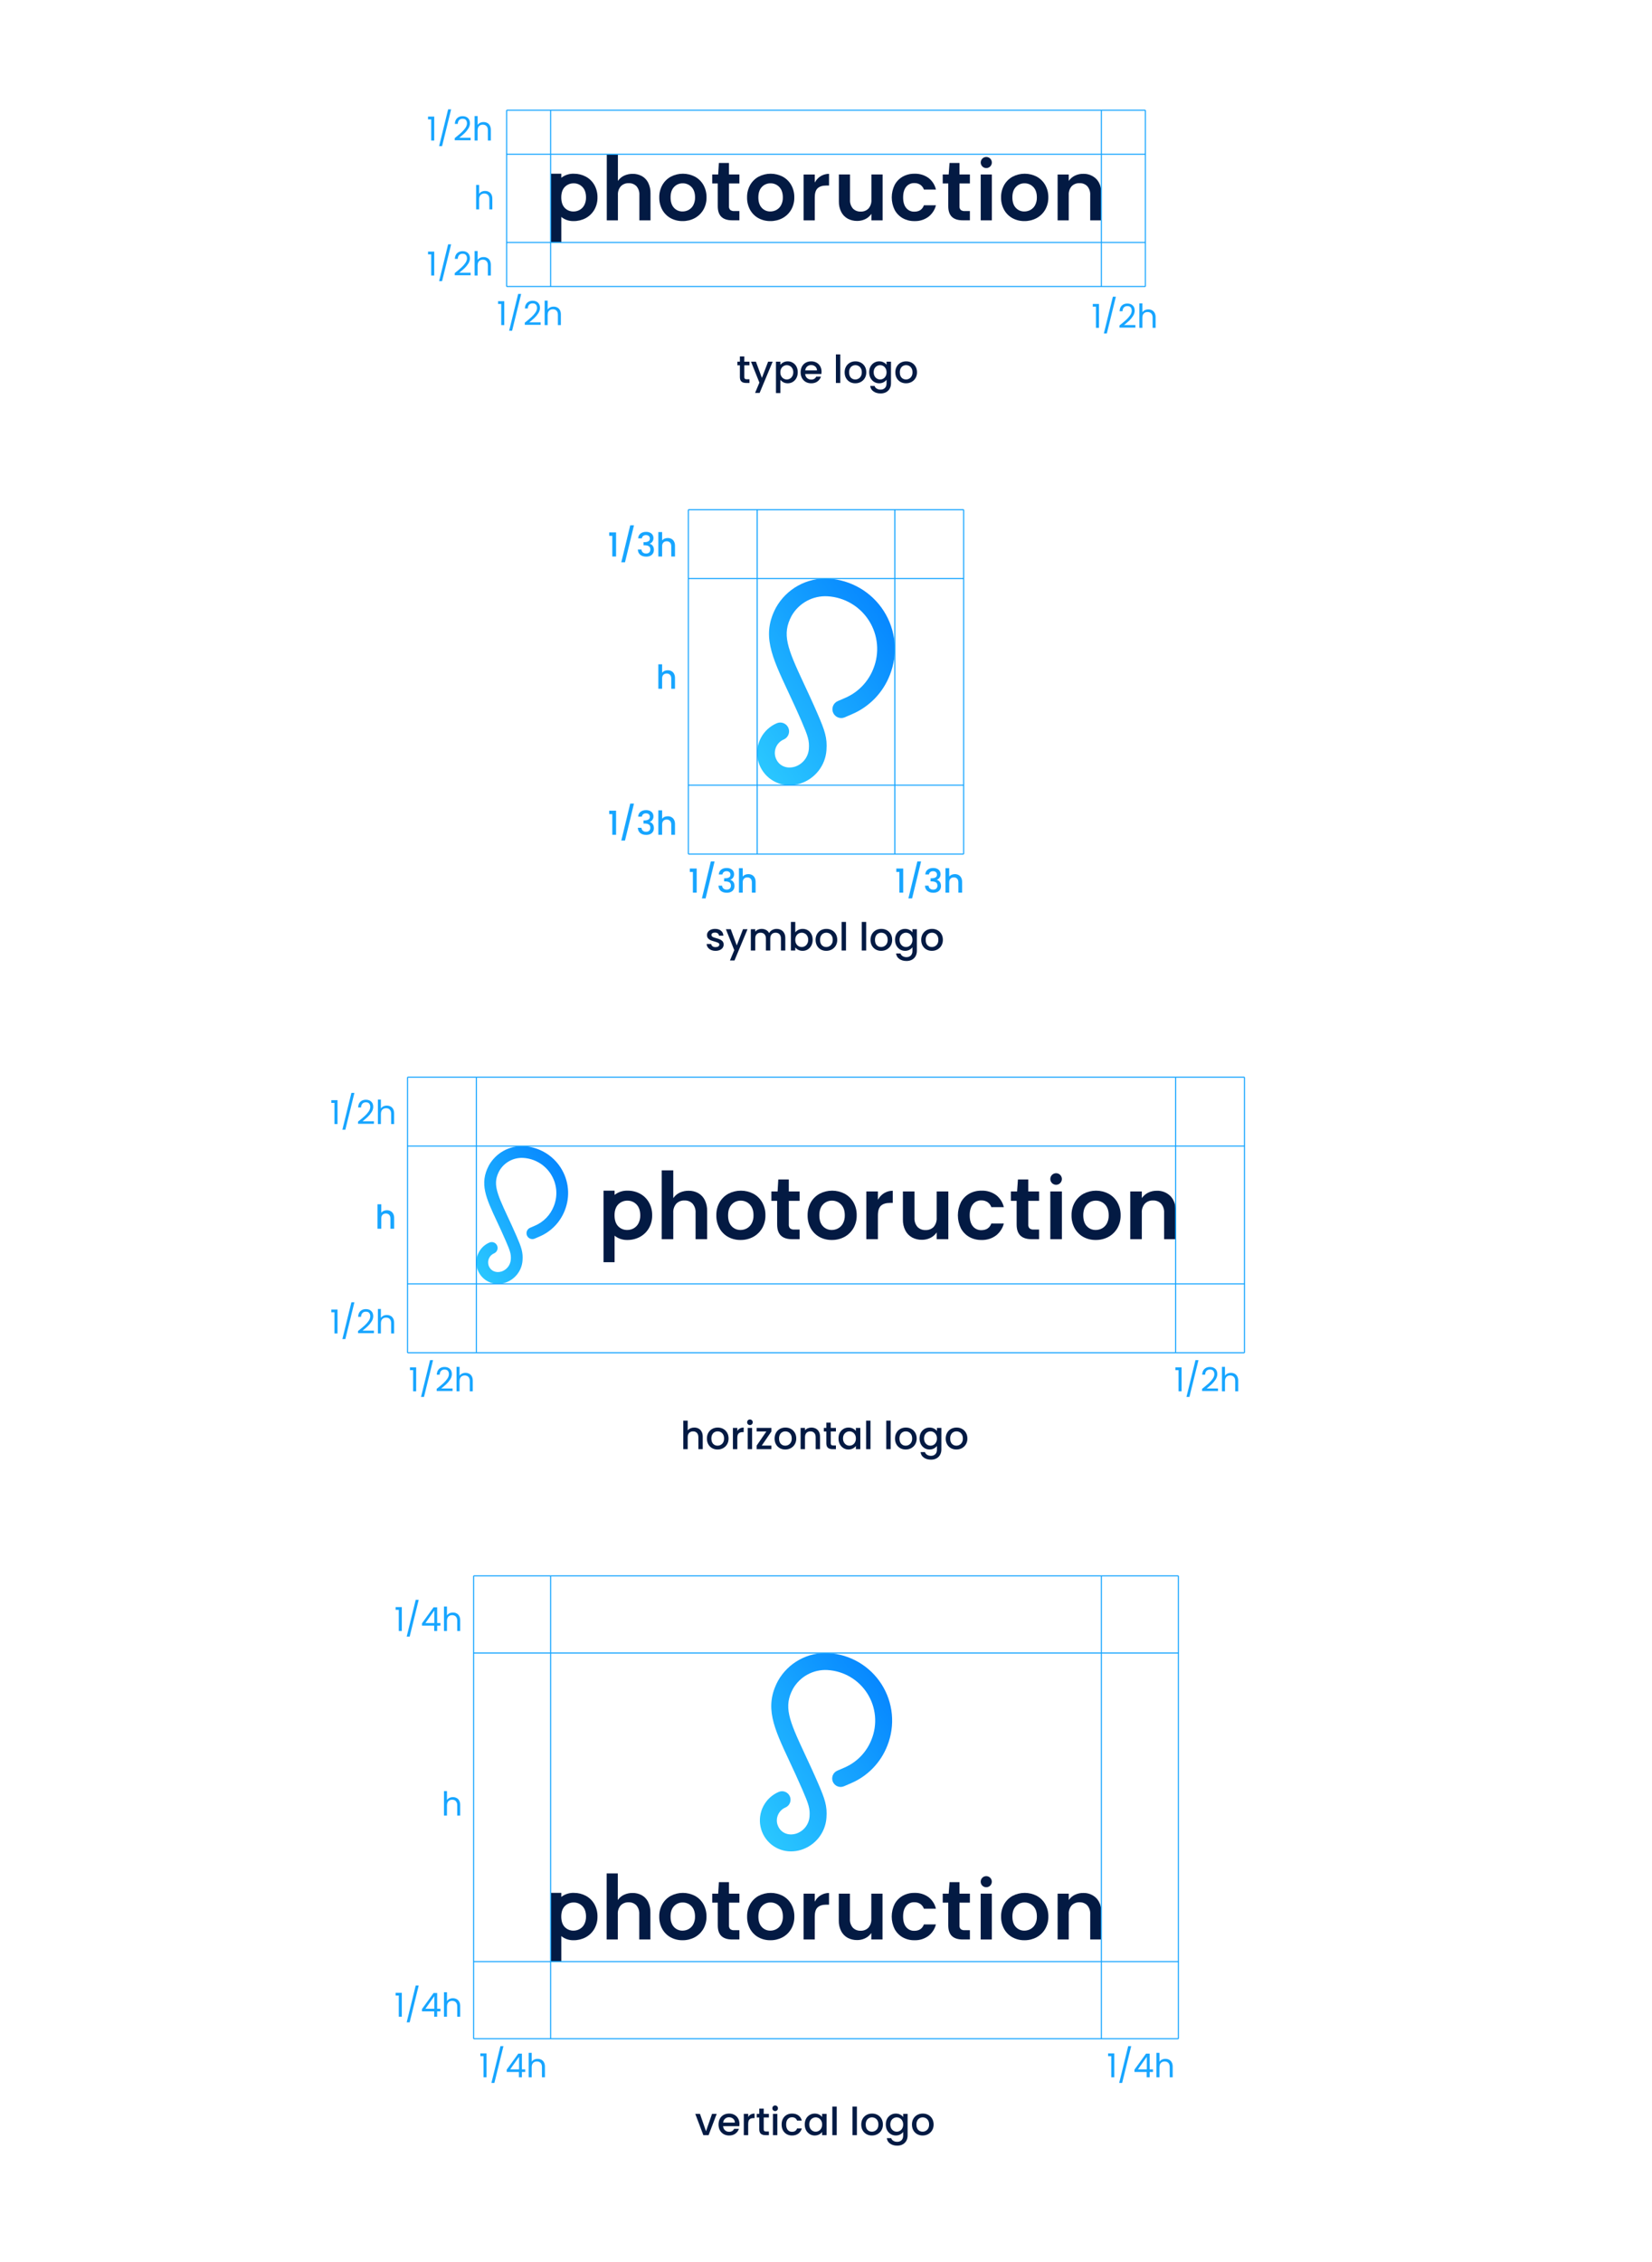 <svg width="600" height="821" viewBox="0 0 600 821" fill="none" xmlns="http://www.w3.org/2000/svg">
<rect width="600" height="821" fill="white"/>
<path d="M232.219 79.988L232.219 70.783C232.292 69.633 231.92 68.499 231.181 67.614C230.816 67.237 230.375 66.942 229.887 66.75C229.399 66.557 228.875 66.47 228.351 66.495C227.82 66.469 227.29 66.555 226.794 66.748C226.299 66.94 225.85 67.235 225.476 67.613C224.727 68.493 224.349 69.63 224.423 70.783L224.423 79.988L220.383 79.988L220.383 56.005L224.423 56.005L224.423 65.677L224.63 65.4C225.194 64.666 225.934 64.086 226.782 63.715C227.727 63.298 228.752 63.088 229.785 63.101C230.957 63.081 232.115 63.364 233.145 63.924C234.132 64.485 234.928 65.328 235.432 66.343C236.011 67.547 236.294 68.87 236.258 70.204L236.258 79.988L232.219 79.988Z" fill="#031A43"/>
<path d="M247.903 80.246C246.39 80.267 244.897 79.9 243.567 79.179C242.295 78.477 241.248 77.431 240.546 76.162C239.795 74.778 239.416 73.223 239.447 71.65C239.416 70.073 239.806 68.516 240.576 67.138C241.301 65.866 242.369 64.821 243.658 64.121C245.006 63.42 246.505 63.054 248.026 63.054C249.546 63.054 251.045 63.42 252.393 64.121C253.682 64.821 254.75 65.866 255.475 67.138C256.245 68.516 256.634 70.073 256.604 71.65C256.634 73.23 256.234 74.789 255.446 76.159C254.7 77.433 253.618 78.478 252.317 79.178C250.959 79.899 249.441 80.266 247.903 80.246V80.246ZM247.964 66.539C247.375 66.528 246.791 66.64 246.248 66.869C245.705 67.099 245.217 67.439 244.815 67.869C243.974 68.751 243.548 70.023 243.548 71.65C243.548 73.277 243.964 74.549 244.784 75.429C245.178 75.86 245.661 76.202 246.199 76.432C246.737 76.662 247.318 76.773 247.903 76.76C248.686 76.761 249.456 76.562 250.14 76.182C250.857 75.778 251.44 75.175 251.818 74.445C252.255 73.58 252.47 72.619 252.442 71.65C252.442 70.022 252.005 68.75 251.143 67.869C250.734 67.44 250.241 67.1 249.693 66.871C249.146 66.643 248.558 66.529 247.964 66.539Z" fill="#031A43"/>
<path d="M265.973 79.965C262.418 79.965 260.689 78.289 260.689 74.841L260.689 66.594L258.676 66.594L258.676 63.322L260.846 63.322L261.088 59.149L264.759 59.149L264.759 63.322L268.542 63.322L268.542 66.594L264.759 66.594L264.759 74.871C264.738 75.11 264.768 75.351 264.845 75.578C264.922 75.805 265.046 76.013 265.208 76.189C265.629 76.504 266.152 76.651 266.675 76.601L268.542 76.601L268.542 79.965L265.973 79.965Z" fill="#031A43"/>
<path d="M279.786 80.246C278.273 80.267 276.78 79.9 275.45 79.179C274.178 78.477 273.131 77.431 272.429 76.162C271.677 74.778 271.299 73.223 271.33 71.65C271.299 70.073 271.689 68.516 272.458 67.138C273.184 65.866 274.252 64.821 275.54 64.121C276.889 63.42 278.388 63.054 279.908 63.054C281.429 63.054 282.927 63.42 284.276 64.121C285.565 64.821 286.633 65.866 287.358 67.138C288.128 68.516 288.517 70.073 288.487 71.65C288.517 73.23 288.117 74.789 287.328 76.159C286.583 77.433 285.501 78.478 284.2 79.178C282.842 79.899 281.324 80.266 279.786 80.246V80.246ZM279.847 66.539C279.258 66.528 278.673 66.64 278.131 66.869C277.588 67.099 277.1 67.439 276.698 67.869C275.857 68.751 275.431 70.023 275.431 71.65C275.431 73.277 275.847 74.549 276.667 75.429C277.061 75.86 277.544 76.202 278.082 76.432C278.62 76.662 279.201 76.773 279.786 76.76C280.569 76.761 281.339 76.562 282.023 76.182C282.739 75.778 283.322 75.175 283.701 74.445C284.138 73.58 284.353 72.619 284.325 71.65C284.325 70.022 283.888 68.75 283.026 67.869C282.617 67.44 282.123 67.1 281.576 66.871C281.029 66.643 280.44 66.529 279.847 66.539V66.539Z" fill="#031A43"/>
<path d="M291.875 79.987L291.875 63.344L295.915 63.344L295.915 66.255L296.129 65.908C296.646 65.054 297.372 64.344 298.238 63.846C299.113 63.357 300.098 63.101 301.101 63.101L301.101 67.347L300.087 67.347C298.722 67.347 297.674 67.675 296.974 68.322C296.271 68.971 295.915 70.106 295.915 71.695L295.915 79.987L291.875 79.987Z" fill="#031A43"/>
<path d="M311.339 80.191C310.137 80.214 308.949 79.931 307.887 79.368C306.882 78.811 306.065 77.969 305.538 76.948C304.942 75.761 304.648 74.446 304.682 73.119L304.682 63.335L308.723 63.335L308.723 72.51C308.649 73.66 309.021 74.794 309.76 75.68C310.125 76.056 310.566 76.35 311.054 76.543C311.542 76.736 312.066 76.822 312.59 76.797C313.119 76.824 313.647 76.739 314.141 76.546C314.634 76.353 315.08 76.058 315.45 75.68C316.19 74.794 316.561 73.66 316.488 72.51L316.488 63.335L320.558 63.335L320.558 79.978L316.488 79.978L316.488 77.617L316.28 77.892C315.727 78.619 315.003 79.198 314.173 79.578C313.285 79.99 312.318 80.199 311.339 80.191V80.191Z" fill="#031A43"/>
<path d="M332.122 80.251C330.628 80.278 329.153 79.91 327.847 79.185C326.612 78.48 325.601 77.439 324.933 76.185C324.239 74.775 323.879 73.226 323.879 71.656C323.879 70.085 324.239 68.536 324.933 67.127C325.601 65.872 326.612 64.832 327.847 64.126C329.153 63.401 330.628 63.033 332.122 63.06C333.957 62.991 335.762 63.534 337.253 64.605C338.598 65.658 339.544 67.137 339.935 68.799L335.56 68.799C335.329 68.117 334.892 67.523 334.309 67.1C333.657 66.655 332.88 66.429 332.091 66.454C331.521 66.433 330.953 66.545 330.434 66.783C329.915 67.02 329.46 67.376 329.104 67.822C328.378 68.721 328.011 70.011 328.011 71.656C328.011 73.279 328.378 74.559 329.104 75.459C329.46 75.904 329.915 76.26 330.434 76.498C330.953 76.735 331.521 76.848 332.091 76.826C333.837 76.826 335.004 76.048 335.559 74.512L339.934 74.512C339.518 76.154 338.57 77.613 337.237 78.662C335.762 79.755 333.958 80.316 332.122 80.251V80.251Z" fill="#031A43"/>
<path d="M349.692 79.965C346.137 79.965 344.408 78.289 344.408 74.841L344.408 66.594L342.395 66.594L342.395 63.322L344.565 63.322L344.864 59.149L348.479 59.149L348.479 63.322L352.261 63.322L352.261 66.594L348.479 66.594L348.479 74.871C348.458 75.11 348.487 75.351 348.564 75.578C348.641 75.805 348.765 76.013 348.928 76.189C349.348 76.504 349.871 76.651 350.394 76.601L352.261 76.601L352.261 79.965L349.692 79.965Z" fill="#031A43"/>
<path d="M360.236 63.335L356.195 63.335L356.195 79.978L360.236 79.978L360.236 63.335Z" fill="#031A43"/>
<path d="M372.044 80.246C370.531 80.267 369.038 79.9 367.708 79.179C366.436 78.477 365.389 77.432 364.687 76.162C363.935 74.778 363.557 73.223 363.588 71.65C363.557 70.073 363.947 68.516 364.716 67.138C365.442 65.866 366.51 64.821 367.798 64.121C369.147 63.42 370.646 63.054 372.167 63.054C373.687 63.054 375.186 63.42 376.535 64.121C377.823 64.821 378.891 65.866 379.617 67.138C380.386 68.516 380.776 70.073 380.745 71.65C380.776 73.23 380.375 74.789 379.586 76.159C378.841 77.433 377.759 78.478 376.459 79.178C375.1 79.899 373.582 80.266 372.044 80.246V80.246ZM372.105 66.539C371.516 66.528 370.932 66.64 370.389 66.869C369.846 67.099 369.358 67.439 368.956 67.869C368.115 68.751 367.689 70.023 367.689 71.65C367.689 73.277 368.105 74.549 368.925 75.429C369.32 75.86 369.802 76.202 370.34 76.432C370.878 76.662 371.459 76.773 372.044 76.76C372.827 76.761 373.597 76.562 374.281 76.182C374.998 75.778 375.581 75.175 375.959 74.445C376.396 73.58 376.611 72.619 376.583 71.65C376.583 70.022 376.146 68.75 375.285 67.869C374.875 67.44 374.382 67.1 373.834 66.871C373.287 66.643 372.699 66.53 372.105 66.539V66.539Z" fill="#031A43"/>
<path d="M395.957 79.981L395.957 70.776C396.03 69.626 395.659 68.492 394.92 67.606C394.555 67.23 394.113 66.935 393.625 66.742C393.137 66.55 392.614 66.463 392.09 66.488C391.559 66.462 391.028 66.548 390.533 66.741C390.037 66.933 389.588 67.228 389.215 67.606C388.466 68.486 388.088 69.623 388.161 70.776L388.161 79.981L384.121 79.981L384.121 63.338L388.161 63.338L388.161 65.66L388.367 65.395C388.936 64.671 389.67 64.093 390.507 63.708C391.404 63.294 392.382 63.084 393.371 63.094C394.256 63.059 395.14 63.207 395.966 63.528C396.791 63.85 397.541 64.338 398.169 64.963C399.382 66.205 399.997 67.966 399.997 70.197L399.997 79.981L395.957 79.981Z" fill="#031A43"/>
<path d="M358.215 61.008C359.331 61.008 360.235 60.105 360.235 58.991C360.235 57.877 359.331 56.974 358.215 56.974C357.1 56.974 356.195 57.877 356.195 58.991C356.195 60.105 357.1 61.008 358.215 61.008Z" fill="#031A43"/>
<path d="M200 88.004L200 63.059L203.869 63.059L203.869 64.54L204.058 64.386C205.323 63.468 206.859 63.001 208.422 63.059C209.945 63.04 211.447 63.407 212.79 64.126C214.078 64.825 215.146 65.87 215.872 67.143C216.641 68.521 217.031 70.077 217 71.654C217.03 73.235 216.63 74.794 215.842 76.164C215.096 77.438 214.014 78.482 212.714 79.183C211.355 79.903 209.837 80.27 208.3 80.25C206.776 80.285 205.283 79.81 204.061 78.901L203.869 78.733L203.869 88.004L200 88.004ZM208.361 66.544C207.758 66.532 207.159 66.644 206.601 66.873C206.043 67.101 205.538 67.442 205.118 67.874C204.277 68.756 203.851 70.027 203.851 71.654C203.851 73.282 204.267 74.553 205.087 75.433C205.5 75.867 205.999 76.209 206.552 76.438C207.106 76.667 207.701 76.778 208.3 76.764C209.083 76.766 209.853 76.567 210.537 76.187C211.253 75.783 211.836 75.18 212.214 74.45C212.652 73.585 212.866 72.624 212.838 71.654C212.838 70.027 212.401 68.755 211.54 67.873C211.13 67.444 210.637 67.105 210.09 66.876C209.542 66.647 208.954 66.534 208.361 66.544V66.544Z" fill="#031A43"/>
<path d="M184 88H416" stroke="#17A5FF" stroke-width="0.4"/>
<path d="M184 40H416" stroke="#17A5FF" stroke-width="0.4"/>
<path d="M184 104H416" stroke="#17A5FF" stroke-width="0.4"/>
<path d="M184 56H416" stroke="#17A5FF" stroke-width="0.4"/>
<path d="M184 104L184 40" stroke="#17A5FF" stroke-width="0.4"/>
<path d="M400 104L400 40" stroke="#17A5FF" stroke-width="0.4"/>
<path d="M200 104L200 40" stroke="#17A5FF" stroke-width="0.4"/>
<path d="M416 104L416 40" stroke="#17A5FF" stroke-width="0.4"/>
<path d="M270.333 132.588V136.858C270.333 137.147 270.398 137.357 270.529 137.488C270.669 137.609 270.902 137.67 271.229 137.67H272.209V139H270.949C270.23 139 269.68 138.832 269.297 138.496C268.914 138.16 268.723 137.614 268.723 136.858V132.588H267.813V131.286H268.723V129.368H270.333V131.286H272.209V132.588H270.333ZM280.624 131.286L275.892 142.626H274.24L275.808 138.874L272.77 131.286H274.548L276.718 137.166L278.972 131.286H280.624ZM283.424 132.42C283.695 132.065 284.064 131.767 284.53 131.524C284.997 131.281 285.524 131.16 286.112 131.16C286.784 131.16 287.396 131.328 287.946 131.664C288.506 131.991 288.945 132.453 289.262 133.05C289.58 133.647 289.738 134.333 289.738 135.108C289.738 135.883 289.58 136.578 289.262 137.194C288.945 137.801 288.506 138.277 287.946 138.622C287.396 138.958 286.784 139.126 286.112 139.126C285.524 139.126 285.002 139.009 284.544 138.776C284.087 138.533 283.714 138.235 283.424 137.88V142.668H281.828V131.286H283.424V132.42ZM288.114 135.108C288.114 134.576 288.002 134.119 287.778 133.736C287.564 133.344 287.274 133.05 286.91 132.854C286.556 132.649 286.173 132.546 285.762 132.546C285.361 132.546 284.978 132.649 284.614 132.854C284.26 133.059 283.97 133.358 283.746 133.75C283.532 134.142 283.424 134.604 283.424 135.136C283.424 135.668 283.532 136.135 283.746 136.536C283.97 136.928 284.26 137.227 284.614 137.432C284.978 137.637 285.361 137.74 285.762 137.74C286.173 137.74 286.556 137.637 286.91 137.432C287.274 137.217 287.564 136.909 287.778 136.508C288.002 136.107 288.114 135.64 288.114 135.108ZM298.387 134.954C298.387 135.243 298.368 135.505 298.331 135.738H292.437C292.483 136.354 292.712 136.849 293.123 137.222C293.533 137.595 294.037 137.782 294.635 137.782C295.493 137.782 296.1 137.423 296.455 136.704H298.177C297.943 137.413 297.519 137.997 296.903 138.454C296.296 138.902 295.54 139.126 294.635 139.126C293.897 139.126 293.235 138.963 292.647 138.636C292.068 138.3 291.611 137.833 291.275 137.236C290.948 136.629 290.785 135.929 290.785 135.136C290.785 134.343 290.943 133.647 291.261 133.05C291.587 132.443 292.04 131.977 292.619 131.65C293.207 131.323 293.879 131.16 294.635 131.16C295.363 131.16 296.011 131.319 296.581 131.636C297.15 131.953 297.593 132.401 297.911 132.98C298.228 133.549 298.387 134.207 298.387 134.954ZM296.721 134.45C296.711 133.862 296.501 133.391 296.091 133.036C295.68 132.681 295.171 132.504 294.565 132.504C294.014 132.504 293.543 132.681 293.151 133.036C292.759 133.381 292.525 133.853 292.451 134.45H296.721ZM305.19 128.64V139H303.594V128.64H305.19ZM310.631 139.126C309.903 139.126 309.245 138.963 308.657 138.636C308.069 138.3 307.607 137.833 307.271 137.236C306.935 136.629 306.767 135.929 306.767 135.136C306.767 134.352 306.94 133.657 307.285 133.05C307.631 132.443 308.102 131.977 308.699 131.65C309.297 131.323 309.964 131.16 310.701 131.16C311.439 131.16 312.106 131.323 312.703 131.65C313.301 131.977 313.772 132.443 314.117 133.05C314.463 133.657 314.635 134.352 314.635 135.136C314.635 135.92 314.458 136.615 314.103 137.222C313.749 137.829 313.263 138.3 312.647 138.636C312.041 138.963 311.369 139.126 310.631 139.126ZM310.631 137.74C311.042 137.74 311.425 137.642 311.779 137.446C312.143 137.25 312.437 136.956 312.661 136.564C312.885 136.172 312.997 135.696 312.997 135.136C312.997 134.576 312.89 134.105 312.675 133.722C312.461 133.33 312.176 133.036 311.821 132.84C311.467 132.644 311.084 132.546 310.673 132.546C310.263 132.546 309.88 132.644 309.525 132.84C309.18 133.036 308.905 133.33 308.699 133.722C308.494 134.105 308.391 134.576 308.391 135.136C308.391 135.967 308.601 136.611 309.021 137.068C309.451 137.516 309.987 137.74 310.631 137.74ZM319.321 131.16C319.918 131.16 320.446 131.281 320.903 131.524C321.37 131.757 321.734 132.051 321.995 132.406V131.286H323.605V139.126C323.605 139.835 323.456 140.465 323.157 141.016C322.858 141.576 322.424 142.015 321.855 142.332C321.295 142.649 320.623 142.808 319.839 142.808C318.794 142.808 317.926 142.561 317.235 142.066C316.544 141.581 316.152 140.918 316.059 140.078H317.641C317.762 140.479 318.019 140.801 318.411 141.044C318.812 141.296 319.288 141.422 319.839 141.422C320.483 141.422 321.001 141.226 321.393 140.834C321.794 140.442 321.995 139.873 321.995 139.126V137.838C321.724 138.202 321.356 138.51 320.889 138.762C320.432 139.005 319.909 139.126 319.321 139.126C318.649 139.126 318.033 138.958 317.473 138.622C316.922 138.277 316.484 137.801 316.157 137.194C315.84 136.578 315.681 135.883 315.681 135.108C315.681 134.333 315.84 133.647 316.157 133.05C316.484 132.453 316.922 131.991 317.473 131.664C318.033 131.328 318.649 131.16 319.321 131.16ZM321.995 135.136C321.995 134.604 321.883 134.142 321.659 133.75C321.444 133.358 321.16 133.059 320.805 132.854C320.45 132.649 320.068 132.546 319.657 132.546C319.246 132.546 318.864 132.649 318.509 132.854C318.154 133.05 317.865 133.344 317.641 133.736C317.426 134.119 317.319 134.576 317.319 135.108C317.319 135.64 317.426 136.107 317.641 136.508C317.865 136.909 318.154 137.217 318.509 137.432C318.873 137.637 319.256 137.74 319.657 137.74C320.068 137.74 320.45 137.637 320.805 137.432C321.16 137.227 321.444 136.928 321.659 136.536C321.883 136.135 321.995 135.668 321.995 135.136ZM329.047 139.126C328.319 139.126 327.661 138.963 327.073 138.636C326.485 138.3 326.023 137.833 325.687 137.236C325.351 136.629 325.183 135.929 325.183 135.136C325.183 134.352 325.356 133.657 325.701 133.05C326.047 132.443 326.518 131.977 327.115 131.65C327.713 131.323 328.38 131.16 329.117 131.16C329.855 131.16 330.522 131.323 331.119 131.65C331.717 131.977 332.188 132.443 332.533 133.05C332.879 133.657 333.051 134.352 333.051 135.136C333.051 135.92 332.874 136.615 332.519 137.222C332.165 137.829 331.679 138.3 331.063 138.636C330.457 138.963 329.785 139.126 329.047 139.126ZM329.047 137.74C329.458 137.74 329.841 137.642 330.195 137.446C330.559 137.25 330.853 136.956 331.077 136.564C331.301 136.172 331.413 135.696 331.413 135.136C331.413 134.576 331.306 134.105 331.091 133.722C330.877 133.33 330.592 133.036 330.237 132.84C329.883 132.644 329.5 132.546 329.089 132.546C328.679 132.546 328.296 132.644 327.941 132.84C327.596 133.036 327.321 133.33 327.115 133.722C326.91 134.105 326.807 134.576 326.807 135.136C326.807 135.967 327.017 136.611 327.437 137.068C327.867 137.516 328.403 137.74 329.047 137.74Z" fill="#031A43"/>
<path d="M176.188 69.304C176.684 69.304 177.132 69.412 177.532 69.628C177.932 69.836 178.244 70.152 178.468 70.576C178.7 71 178.816 71.516 178.816 72.124V76H177.736V72.28C177.736 71.624 177.572 71.124 177.244 70.78C176.916 70.428 176.468 70.252 175.9 70.252C175.324 70.252 174.864 70.432 174.52 70.792C174.184 71.152 174.016 71.676 174.016 72.364V76H172.924V67.12H174.016V70.36C174.232 70.024 174.528 69.764 174.904 69.58C175.288 69.396 175.716 69.304 176.188 69.304Z" fill="#17A5FF"/>
<path d="M155.456 92.32V91.324H157.712V100H156.608V92.32H155.456ZM163.848 88.696L160.56 102.04H159.48L162.756 88.696H163.848ZM165.163 99.124C166.179 98.308 166.975 97.64 167.551 97.12C168.127 96.592 168.611 96.044 169.003 95.476C169.403 94.9 169.603 94.336 169.603 93.784C169.603 93.264 169.475 92.856 169.219 92.56C168.971 92.256 168.567 92.104 168.007 92.104C167.463 92.104 167.039 92.276 166.735 92.62C166.439 92.956 166.279 93.408 166.255 93.976H165.199C165.231 93.08 165.503 92.388 166.015 91.9C166.527 91.412 167.187 91.168 167.995 91.168C168.819 91.168 169.471 91.396 169.951 91.852C170.439 92.308 170.683 92.936 170.683 93.736C170.683 94.4 170.483 95.048 170.083 95.68C169.691 96.304 169.243 96.856 168.739 97.336C168.235 97.808 167.591 98.36 166.807 98.992H170.935V99.904H165.163V99.124ZM175.641 93.304C176.137 93.304 176.585 93.412 176.985 93.628C177.385 93.836 177.697 94.152 177.921 94.576C178.153 95 178.269 95.516 178.269 96.124V100H177.189V96.28C177.189 95.624 177.025 95.124 176.697 94.78C176.369 94.428 175.921 94.252 175.353 94.252C174.777 94.252 174.317 94.432 173.973 94.792C173.637 95.152 173.469 95.676 173.469 96.364V100H172.377V91.12H173.469V94.36C173.685 94.024 173.981 93.764 174.357 93.58C174.741 93.396 175.169 93.304 175.641 93.304Z" fill="#17A5FF"/>
<path d="M155.456 43.32V42.324H157.712V51H156.608V43.32H155.456ZM163.848 39.696L160.56 53.04H159.48L162.756 39.696H163.848ZM165.163 50.124C166.179 49.308 166.975 48.64 167.551 48.12C168.127 47.592 168.611 47.044 169.003 46.476C169.403 45.9 169.603 45.336 169.603 44.784C169.603 44.264 169.475 43.856 169.219 43.56C168.971 43.256 168.567 43.104 168.007 43.104C167.463 43.104 167.039 43.276 166.735 43.62C166.439 43.956 166.279 44.408 166.255 44.976H165.199C165.231 44.08 165.503 43.388 166.015 42.9C166.527 42.412 167.187 42.168 167.995 42.168C168.819 42.168 169.471 42.396 169.951 42.852C170.439 43.308 170.683 43.936 170.683 44.736C170.683 45.4 170.483 46.048 170.083 46.68C169.691 47.304 169.243 47.856 168.739 48.336C168.235 48.808 167.591 49.36 166.807 49.992H170.935V50.904H165.163V50.124ZM175.641 44.304C176.137 44.304 176.585 44.412 176.985 44.628C177.385 44.836 177.697 45.152 177.921 45.576C178.153 46 178.269 46.516 178.269 47.124V51H177.189V47.28C177.189 46.624 177.025 46.124 176.697 45.78C176.369 45.428 175.921 45.252 175.353 45.252C174.777 45.252 174.317 45.432 173.973 45.792C173.637 46.152 173.469 46.676 173.469 47.364V51H172.377V42.12H173.469V45.36C173.685 45.024 173.981 44.764 174.357 44.58C174.741 44.396 175.169 44.304 175.641 44.304Z" fill="#17A5FF"/>
<path d="M180.892 110.32V109.324H183.148V118H182.044V110.32H180.892ZM189.283 106.696L185.995 120.04H184.915L188.191 106.696H189.283ZM190.598 117.124C191.614 116.308 192.41 115.64 192.986 115.12C193.562 114.592 194.046 114.044 194.438 113.476C194.838 112.9 195.038 112.336 195.038 111.784C195.038 111.264 194.91 110.856 194.654 110.56C194.406 110.256 194.002 110.104 193.442 110.104C192.898 110.104 192.474 110.276 192.17 110.62C191.874 110.956 191.714 111.408 191.69 111.976H190.634C190.666 111.08 190.938 110.388 191.45 109.9C191.962 109.412 192.622 109.168 193.43 109.168C194.254 109.168 194.906 109.396 195.386 109.852C195.874 110.308 196.118 110.936 196.118 111.736C196.118 112.4 195.918 113.048 195.518 113.68C195.126 114.304 194.678 114.856 194.174 115.336C193.67 115.808 193.026 116.36 192.242 116.992H196.37V117.904H190.598V117.124ZM201.077 111.304C201.573 111.304 202.021 111.412 202.421 111.628C202.821 111.836 203.133 112.152 203.357 112.576C203.589 113 203.705 113.516 203.705 114.124V118H202.625V114.28C202.625 113.624 202.461 113.124 202.133 112.78C201.805 112.428 201.357 112.252 200.789 112.252C200.213 112.252 199.753 112.432 199.409 112.792C199.073 113.152 198.905 113.676 198.905 114.364V118H197.813V109.12H198.905V112.36C199.121 112.024 199.417 111.764 199.793 111.58C200.177 111.396 200.605 111.304 201.077 111.304Z" fill="#17A5FF"/>
<path d="M396.892 111.32V110.324H399.148V119H398.044V111.32H396.892ZM405.283 107.696L401.995 121.04H400.915L404.191 107.696H405.283ZM406.598 118.124C407.614 117.308 408.41 116.64 408.986 116.12C409.562 115.592 410.046 115.044 410.438 114.476C410.838 113.9 411.038 113.336 411.038 112.784C411.038 112.264 410.91 111.856 410.654 111.56C410.406 111.256 410.002 111.104 409.442 111.104C408.898 111.104 408.474 111.276 408.17 111.62C407.874 111.956 407.714 112.408 407.69 112.976H406.634C406.666 112.08 406.938 111.388 407.45 110.9C407.962 110.412 408.622 110.168 409.43 110.168C410.254 110.168 410.906 110.396 411.386 110.852C411.874 111.308 412.118 111.936 412.118 112.736C412.118 113.4 411.918 114.048 411.518 114.68C411.126 115.304 410.678 115.856 410.174 116.336C409.67 116.808 409.026 117.36 408.242 117.992H412.37V118.904H406.598V118.124ZM417.077 112.304C417.573 112.304 418.021 112.412 418.421 112.628C418.821 112.836 419.133 113.152 419.357 113.576C419.589 114 419.705 114.516 419.705 115.124V119H418.625V115.28C418.625 114.624 418.461 114.124 418.133 113.78C417.805 113.428 417.357 113.252 416.789 113.252C416.213 113.252 415.753 113.432 415.409 113.792C415.073 114.152 414.905 114.676 414.905 115.364V119H413.813V110.12H414.905V113.36C415.121 113.024 415.417 112.764 415.793 112.58C416.177 112.396 416.605 112.304 417.077 112.304Z" fill="#17A5FF"/>
<path d="M286.751 285C284.05 285.012 281.428 284.088 279.33 282.386C277.233 280.683 275.788 278.307 275.242 275.66C274.696 273.013 275.081 270.258 276.334 267.863C277.586 265.468 279.627 263.581 282.112 262.521C282.498 262.354 282.914 262.264 283.334 262.258C283.755 262.251 284.173 262.327 284.565 262.482C284.956 262.637 285.313 262.868 285.615 263.161C285.917 263.454 286.159 263.804 286.326 264.19C286.494 264.577 286.583 264.992 286.59 265.414C286.596 265.835 286.52 266.253 286.365 266.645C286.21 267.036 285.98 267.394 285.687 267.696C285.394 267.999 285.045 268.241 284.659 268.408C283.464 268.914 282.496 269.841 281.936 271.012C281.377 272.183 281.264 273.518 281.62 274.767C282.549 277.806 285.469 279.259 288.714 278.287C290.101 277.832 291.322 276.976 292.223 275.826C293.123 274.677 293.662 273.285 293.773 271.829C293.998 268.827 293.428 267.126 291.086 261.709C289.332 257.653 287.658 254.073 286.181 250.914C280.2 238.119 276.589 230.396 281.838 220.533C283.721 217.174 286.507 214.41 289.878 212.554C293.25 210.697 297.074 209.823 300.917 210.03C304.958 210.261 308.886 211.45 312.378 213.498C315.869 215.547 318.824 218.397 320.999 221.813C323.174 225.229 324.507 229.114 324.887 233.146C325.267 237.179 324.685 241.244 323.187 245.007C321.963 248.172 320.119 251.059 317.764 253.5C315.408 255.94 312.589 257.884 309.471 259.217L306.81 260.37C306.423 260.538 306.008 260.628 305.587 260.635C305.166 260.642 304.748 260.566 304.356 260.411C303.964 260.256 303.607 260.026 303.305 259.732C303.002 259.439 302.76 259.089 302.593 258.703C302.426 258.316 302.336 257.9 302.329 257.479C302.323 257.057 302.399 256.639 302.554 256.247C302.709 255.855 302.94 255.498 303.233 255.195C303.526 254.893 303.876 254.651 304.262 254.484L306.924 253.331C309.262 252.333 311.376 250.876 313.143 249.048C314.91 247.219 316.293 245.055 317.211 242.684C318.342 239.866 318.787 236.82 318.509 233.796C318.231 230.773 317.239 227.859 315.614 225.295C313.99 222.73 311.779 220.59 309.164 219.049C306.55 217.509 303.607 216.613 300.578 216.435C297.952 216.281 295.335 216.866 293.023 218.123C290.711 219.38 288.797 221.259 287.497 223.548C283.935 230.241 285.87 235.108 291.988 248.196C293.484 251.395 295.178 255.02 296.969 259.161C299.557 265.144 300.503 267.827 300.165 272.31C299.966 275.063 298.942 277.692 297.227 279.855C295.513 282.017 293.186 283.612 290.552 284.432C289.319 284.805 288.039 284.996 286.751 285V285Z" fill="url(#paint0_linear)"/>
<path d="M250 210H350" stroke="#17A5FF" stroke-width="0.4"/>
<path d="M250 285H350" stroke="#17A5FF" stroke-width="0.4"/>
<path d="M250 185H350" stroke="#17A5FF" stroke-width="0.4"/>
<path d="M250 310H350" stroke="#17A5FF" stroke-width="0.4"/>
<path d="M250 310L250 185" stroke="#17A5FF" stroke-width="0.4"/>
<path d="M325 310L325 185" stroke="#17A5FF" stroke-width="0.4"/>
<path d="M275 310L275 185" stroke="#17A5FF" stroke-width="0.4"/>
<path d="M350 310L350 185" stroke="#17A5FF" stroke-width="0.4"/>
<path d="M242.527 243.28C243.031 243.28 243.479 243.388 243.871 243.604C244.271 243.82 244.583 244.14 244.807 244.564C245.039 244.988 245.155 245.5 245.155 246.1V250H243.799V246.304C243.799 245.712 243.651 245.26 243.355 244.948C243.059 244.628 242.655 244.468 242.143 244.468C241.631 244.468 241.223 244.628 240.919 244.948C240.623 245.26 240.475 245.712 240.475 246.304V250H239.107V241.12H240.475V244.156C240.707 243.876 240.999 243.66 241.351 243.508C241.711 243.356 242.103 243.28 242.527 243.28Z" fill="#17A5FF"/>
<path d="M221.263 194.5V193.252H223.759V202H222.379V194.5H221.263ZM230.258 190.672L226.994 204.1H225.65L228.902 190.672H230.258ZM231.778 195.412C231.826 194.668 232.11 194.088 232.63 193.672C233.158 193.256 233.83 193.048 234.646 193.048C235.206 193.048 235.69 193.148 236.098 193.348C236.506 193.548 236.814 193.82 237.022 194.164C237.23 194.508 237.334 194.896 237.334 195.328C237.334 195.824 237.202 196.248 236.938 196.6C236.674 196.952 236.358 197.188 235.99 197.308V197.356C236.462 197.5 236.83 197.764 237.094 198.148C237.358 198.524 237.49 199.008 237.49 199.6C237.49 200.072 237.382 200.492 237.166 200.86C236.95 201.228 236.63 201.52 236.206 201.736C235.782 201.944 235.274 202.048 234.682 202.048C233.818 202.048 233.106 201.828 232.546 201.388C231.994 200.94 231.698 200.3 231.658 199.468H232.978C233.01 199.892 233.174 200.24 233.47 200.512C233.766 200.776 234.166 200.908 234.67 200.908C235.158 200.908 235.534 200.776 235.798 200.512C236.062 200.24 236.194 199.892 236.194 199.468C236.194 198.908 236.014 198.512 235.654 198.28C235.302 198.04 234.758 197.92 234.022 197.92H233.71V196.792H234.034C234.682 196.784 235.174 196.676 235.51 196.468C235.854 196.26 236.026 195.932 236.026 195.484C236.026 195.1 235.902 194.796 235.654 194.572C235.406 194.34 235.054 194.224 234.598 194.224C234.15 194.224 233.802 194.34 233.554 194.572C233.306 194.796 233.158 195.076 233.11 195.412H231.778ZM242.527 195.28C243.031 195.28 243.479 195.388 243.871 195.604C244.271 195.82 244.583 196.14 244.807 196.564C245.039 196.988 245.155 197.5 245.155 198.1V202H243.799V198.304C243.799 197.712 243.651 197.26 243.355 196.948C243.059 196.628 242.655 196.468 242.143 196.468C241.631 196.468 241.223 196.628 240.919 196.948C240.623 197.26 240.475 197.712 240.475 198.304V202H239.107V193.12H240.475V196.156C240.707 195.876 240.999 195.66 241.351 195.508C241.711 195.356 242.103 195.28 242.527 195.28Z" fill="#17A5FF"/>
<path d="M221.263 295.5V294.252H223.759V303H222.379V295.5H221.263ZM230.258 291.672L226.994 305.1H225.65L228.902 291.672H230.258ZM231.778 296.412C231.826 295.668 232.11 295.088 232.63 294.672C233.158 294.256 233.83 294.048 234.646 294.048C235.206 294.048 235.69 294.148 236.098 294.348C236.506 294.548 236.814 294.82 237.022 295.164C237.23 295.508 237.334 295.896 237.334 296.328C237.334 296.824 237.202 297.248 236.938 297.6C236.674 297.952 236.358 298.188 235.99 298.308V298.356C236.462 298.5 236.83 298.764 237.094 299.148C237.358 299.524 237.49 300.008 237.49 300.6C237.49 301.072 237.382 301.492 237.166 301.86C236.95 302.228 236.63 302.52 236.206 302.736C235.782 302.944 235.274 303.048 234.682 303.048C233.818 303.048 233.106 302.828 232.546 302.388C231.994 301.94 231.698 301.3 231.658 300.468H232.978C233.01 300.892 233.174 301.24 233.47 301.512C233.766 301.776 234.166 301.908 234.67 301.908C235.158 301.908 235.534 301.776 235.798 301.512C236.062 301.24 236.194 300.892 236.194 300.468C236.194 299.908 236.014 299.512 235.654 299.28C235.302 299.04 234.758 298.92 234.022 298.92H233.71V297.792H234.034C234.682 297.784 235.174 297.676 235.51 297.468C235.854 297.26 236.026 296.932 236.026 296.484C236.026 296.1 235.902 295.796 235.654 295.572C235.406 295.34 235.054 295.224 234.598 295.224C234.15 295.224 233.802 295.34 233.554 295.572C233.306 295.796 233.158 296.076 233.11 296.412H231.778ZM242.527 296.28C243.031 296.28 243.479 296.388 243.871 296.604C244.271 296.82 244.583 297.14 244.807 297.564C245.039 297.988 245.155 298.5 245.155 299.1V303H243.799V299.304C243.799 298.712 243.651 298.26 243.355 297.948C243.059 297.628 242.655 297.468 242.143 297.468C241.631 297.468 241.223 297.628 240.919 297.948C240.623 298.26 240.475 298.712 240.475 299.304V303H239.107V294.12H240.475V297.156C240.707 296.876 240.999 296.66 241.351 296.508C241.711 296.356 242.103 296.28 242.527 296.28Z" fill="#17A5FF"/>
<path d="M250.54 316.5V315.252H253.036V324H251.656V316.5H250.54ZM259.535 312.672L256.271 326.1H254.927L258.179 312.672H259.535ZM261.055 317.412C261.103 316.668 261.387 316.088 261.907 315.672C262.435 315.256 263.107 315.048 263.923 315.048C264.483 315.048 264.967 315.148 265.375 315.348C265.783 315.548 266.091 315.82 266.299 316.164C266.507 316.508 266.611 316.896 266.611 317.328C266.611 317.824 266.479 318.248 266.215 318.6C265.951 318.952 265.635 319.188 265.267 319.308V319.356C265.739 319.5 266.107 319.764 266.371 320.148C266.635 320.524 266.767 321.008 266.767 321.6C266.767 322.072 266.659 322.492 266.443 322.86C266.227 323.228 265.907 323.52 265.483 323.736C265.059 323.944 264.551 324.048 263.959 324.048C263.095 324.048 262.383 323.828 261.823 323.388C261.271 322.94 260.975 322.3 260.935 321.468H262.255C262.287 321.892 262.451 322.24 262.747 322.512C263.043 322.776 263.443 322.908 263.947 322.908C264.435 322.908 264.811 322.776 265.075 322.512C265.339 322.24 265.471 321.892 265.471 321.468C265.471 320.908 265.291 320.512 264.931 320.28C264.579 320.04 264.035 319.92 263.299 319.92H262.987V318.792H263.311C263.959 318.784 264.451 318.676 264.787 318.468C265.131 318.26 265.303 317.932 265.303 317.484C265.303 317.1 265.179 316.796 264.931 316.572C264.683 316.34 264.331 316.224 263.875 316.224C263.427 316.224 263.079 316.34 262.831 316.572C262.583 316.796 262.435 317.076 262.387 317.412H261.055ZM271.804 317.28C272.308 317.28 272.756 317.388 273.148 317.604C273.548 317.82 273.86 318.14 274.084 318.564C274.316 318.988 274.432 319.5 274.432 320.1V324H273.076V320.304C273.076 319.712 272.928 319.26 272.632 318.948C272.336 318.628 271.932 318.468 271.42 318.468C270.908 318.468 270.5 318.628 270.196 318.948C269.9 319.26 269.752 319.712 269.752 320.304V324H268.384V315.12H269.752V318.156C269.984 317.876 270.276 317.66 270.628 317.508C270.988 317.356 271.38 317.28 271.804 317.28Z" fill="#17A5FF"/>
<path d="M325.54 316.5V315.252H328.036V324H326.656V316.5H325.54ZM334.535 312.672L331.271 326.1H329.927L333.179 312.672H334.535ZM336.055 317.412C336.103 316.668 336.387 316.088 336.907 315.672C337.435 315.256 338.107 315.048 338.923 315.048C339.483 315.048 339.967 315.148 340.375 315.348C340.783 315.548 341.091 315.82 341.299 316.164C341.507 316.508 341.611 316.896 341.611 317.328C341.611 317.824 341.479 318.248 341.215 318.6C340.951 318.952 340.635 319.188 340.267 319.308V319.356C340.739 319.5 341.107 319.764 341.371 320.148C341.635 320.524 341.767 321.008 341.767 321.6C341.767 322.072 341.659 322.492 341.443 322.86C341.227 323.228 340.907 323.52 340.483 323.736C340.059 323.944 339.551 324.048 338.959 324.048C338.095 324.048 337.383 323.828 336.823 323.388C336.271 322.94 335.975 322.3 335.935 321.468H337.255C337.287 321.892 337.451 322.24 337.747 322.512C338.043 322.776 338.443 322.908 338.947 322.908C339.435 322.908 339.811 322.776 340.075 322.512C340.339 322.24 340.471 321.892 340.471 321.468C340.471 320.908 340.291 320.512 339.931 320.28C339.579 320.04 339.035 319.92 338.299 319.92H337.987V318.792H338.311C338.959 318.784 339.451 318.676 339.787 318.468C340.131 318.26 340.303 317.932 340.303 317.484C340.303 317.1 340.179 316.796 339.931 316.572C339.683 316.34 339.331 316.224 338.875 316.224C338.427 316.224 338.079 316.34 337.831 316.572C337.583 316.796 337.435 317.076 337.387 317.412H336.055ZM346.804 317.28C347.308 317.28 347.756 317.388 348.148 317.604C348.548 317.82 348.86 318.14 349.084 318.564C349.316 318.988 349.432 319.5 349.432 320.1V324H348.076V320.304C348.076 319.712 347.928 319.26 347.632 318.948C347.336 318.628 346.932 318.468 346.42 318.468C345.908 318.468 345.5 318.628 345.196 318.948C344.9 319.26 344.752 319.712 344.752 320.304V324H343.384V315.12H344.752V318.156C344.984 317.876 345.276 317.66 345.628 317.508C345.988 317.356 346.38 317.28 346.804 317.28Z" fill="#17A5FF"/>
<path d="M259.873 345.126C259.267 345.126 258.721 345.019 258.235 344.804C257.759 344.58 257.381 344.281 257.101 343.908C256.821 343.525 256.672 343.101 256.653 342.634H258.305C258.333 342.961 258.487 343.236 258.767 343.46C259.057 343.675 259.416 343.782 259.845 343.782C260.293 343.782 260.639 343.698 260.881 343.53C261.133 343.353 261.259 343.129 261.259 342.858C261.259 342.569 261.119 342.354 260.839 342.214C260.569 342.074 260.135 341.92 259.537 341.752C258.959 341.593 258.487 341.439 258.123 341.29C257.759 341.141 257.442 340.912 257.171 340.604C256.91 340.296 256.779 339.89 256.779 339.386C256.779 338.975 256.901 338.602 257.143 338.266C257.386 337.921 257.731 337.65 258.179 337.454C258.637 337.258 259.159 337.16 259.747 337.16C260.625 337.16 261.329 337.384 261.861 337.832C262.403 338.271 262.692 338.873 262.729 339.638H261.133C261.105 339.293 260.965 339.017 260.713 338.812C260.461 338.607 260.121 338.504 259.691 338.504C259.271 338.504 258.949 338.583 258.725 338.742C258.501 338.901 258.389 339.111 258.389 339.372C258.389 339.577 258.464 339.75 258.613 339.89C258.763 340.03 258.945 340.142 259.159 340.226C259.374 340.301 259.691 340.399 260.111 340.52C260.671 340.669 261.129 340.823 261.483 340.982C261.847 341.131 262.16 341.355 262.421 341.654C262.683 341.953 262.818 342.349 262.827 342.844C262.827 343.283 262.706 343.675 262.463 344.02C262.221 344.365 261.875 344.636 261.427 344.832C260.989 345.028 260.471 345.126 259.873 345.126ZM271.496 337.286L266.764 348.626H265.112L266.68 344.874L263.642 337.286H265.42L267.59 343.166L269.844 337.286H271.496ZM282.038 337.16C282.645 337.16 283.186 337.286 283.662 337.538C284.148 337.79 284.526 338.163 284.796 338.658C285.076 339.153 285.216 339.75 285.216 340.45V345H283.634V340.688C283.634 339.997 283.462 339.47 283.116 339.106C282.771 338.733 282.3 338.546 281.702 338.546C281.105 338.546 280.629 338.733 280.274 339.106C279.929 339.47 279.756 339.997 279.756 340.688V345H278.174V340.688C278.174 339.997 278.002 339.47 277.656 339.106C277.311 338.733 276.84 338.546 276.242 338.546C275.645 338.546 275.169 338.733 274.814 339.106C274.469 339.47 274.296 339.997 274.296 340.688V345H272.7V337.286H274.296V338.168C274.558 337.851 274.889 337.603 275.29 337.426C275.692 337.249 276.121 337.16 276.578 337.16C277.194 337.16 277.745 337.291 278.23 337.552C278.716 337.813 279.089 338.191 279.35 338.686C279.584 338.219 279.948 337.851 280.442 337.58C280.937 337.3 281.469 337.16 282.038 337.16ZM288.843 338.434C289.114 338.061 289.483 337.757 289.949 337.524C290.425 337.281 290.953 337.16 291.531 337.16C292.213 337.16 292.829 337.323 293.379 337.65C293.93 337.977 294.364 338.443 294.681 339.05C294.999 339.647 295.157 340.333 295.157 341.108C295.157 341.883 294.999 342.578 294.681 343.194C294.364 343.801 293.925 344.277 293.365 344.622C292.815 344.958 292.203 345.126 291.531 345.126C290.934 345.126 290.402 345.009 289.935 344.776C289.478 344.543 289.114 344.244 288.843 343.88V345H287.247V334.64H288.843V338.434ZM293.533 341.108C293.533 340.576 293.421 340.119 293.197 339.736C292.983 339.344 292.693 339.05 292.329 338.854C291.975 338.649 291.592 338.546 291.181 338.546C290.78 338.546 290.397 338.649 290.033 338.854C289.679 339.059 289.389 339.358 289.165 339.75C288.951 340.142 288.843 340.604 288.843 341.136C288.843 341.668 288.951 342.135 289.165 342.536C289.389 342.928 289.679 343.227 290.033 343.432C290.397 343.637 290.78 343.74 291.181 343.74C291.592 343.74 291.975 343.637 292.329 343.432C292.693 343.217 292.983 342.909 293.197 342.508C293.421 342.107 293.533 341.64 293.533 341.108ZM300.082 345.126C299.354 345.126 298.696 344.963 298.108 344.636C297.52 344.3 297.058 343.833 296.722 343.236C296.386 342.629 296.218 341.929 296.218 341.136C296.218 340.352 296.39 339.657 296.736 339.05C297.081 338.443 297.552 337.977 298.15 337.65C298.747 337.323 299.414 337.16 300.152 337.16C300.889 337.16 301.556 337.323 302.154 337.65C302.751 337.977 303.222 338.443 303.568 339.05C303.913 339.657 304.086 340.352 304.086 341.136C304.086 341.92 303.908 342.615 303.554 343.222C303.199 343.829 302.714 344.3 302.098 344.636C301.491 344.963 300.819 345.126 300.082 345.126ZM300.082 343.74C300.492 343.74 300.875 343.642 301.23 343.446C301.594 343.25 301.888 342.956 302.112 342.564C302.336 342.172 302.448 341.696 302.448 341.136C302.448 340.576 302.34 340.105 302.126 339.722C301.911 339.33 301.626 339.036 301.272 338.84C300.917 338.644 300.534 338.546 300.124 338.546C299.713 338.546 299.33 338.644 298.976 338.84C298.63 339.036 298.355 339.33 298.15 339.722C297.944 340.105 297.842 340.576 297.842 341.136C297.842 341.967 298.052 342.611 298.472 343.068C298.901 343.516 299.438 343.74 300.082 343.74ZM307.259 334.64V345H305.663V334.64H307.259ZM314.587 334.64V345H312.991V334.64H314.587ZM320.029 345.126C319.301 345.126 318.643 344.963 318.055 344.636C317.467 344.3 317.005 343.833 316.669 343.236C316.333 342.629 316.165 341.929 316.165 341.136C316.165 340.352 316.337 339.657 316.683 339.05C317.028 338.443 317.499 337.977 318.097 337.65C318.694 337.323 319.361 337.16 320.099 337.16C320.836 337.16 321.503 337.323 322.101 337.65C322.698 337.977 323.169 338.443 323.515 339.05C323.86 339.657 324.033 340.352 324.033 341.136C324.033 341.92 323.855 342.615 323.501 343.222C323.146 343.829 322.661 344.3 322.045 344.636C321.438 344.963 320.766 345.126 320.029 345.126ZM320.029 343.74C320.439 343.74 320.822 343.642 321.177 343.446C321.541 343.25 321.835 342.956 322.059 342.564C322.283 342.172 322.395 341.696 322.395 341.136C322.395 340.576 322.287 340.105 322.073 339.722C321.858 339.33 321.573 339.036 321.219 338.84C320.864 338.644 320.481 338.546 320.071 338.546C319.66 338.546 319.277 338.644 318.923 338.84C318.577 339.036 318.302 339.33 318.097 339.722C317.891 340.105 317.789 340.576 317.789 341.136C317.789 341.967 317.999 342.611 318.419 343.068C318.848 343.516 319.385 343.74 320.029 343.74ZM328.719 337.16C329.316 337.16 329.843 337.281 330.301 337.524C330.767 337.757 331.131 338.051 331.393 338.406V337.286H333.003V345.126C333.003 345.835 332.853 346.465 332.555 347.016C332.256 347.576 331.822 348.015 331.253 348.332C330.693 348.649 330.021 348.808 329.237 348.808C328.191 348.808 327.323 348.561 326.633 348.066C325.942 347.581 325.55 346.918 325.457 346.078H327.039C327.16 346.479 327.417 346.801 327.809 347.044C328.21 347.296 328.686 347.422 329.237 347.422C329.881 347.422 330.399 347.226 330.791 346.834C331.192 346.442 331.393 345.873 331.393 345.126V343.838C331.122 344.202 330.753 344.51 330.287 344.762C329.829 345.005 329.307 345.126 328.719 345.126C328.047 345.126 327.431 344.958 326.871 344.622C326.32 344.277 325.881 343.801 325.555 343.194C325.237 342.578 325.079 341.883 325.079 341.108C325.079 340.333 325.237 339.647 325.555 339.05C325.881 338.453 326.32 337.991 326.871 337.664C327.431 337.328 328.047 337.16 328.719 337.16ZM331.393 341.136C331.393 340.604 331.281 340.142 331.057 339.75C330.842 339.358 330.557 339.059 330.203 338.854C329.848 338.649 329.465 338.546 329.055 338.546C328.644 338.546 328.261 338.649 327.907 338.854C327.552 339.05 327.263 339.344 327.039 339.736C326.824 340.119 326.717 340.576 326.717 341.108C326.717 341.64 326.824 342.107 327.039 342.508C327.263 342.909 327.552 343.217 327.907 343.432C328.271 343.637 328.653 343.74 329.055 343.74C329.465 343.74 329.848 343.637 330.203 343.432C330.557 343.227 330.842 342.928 331.057 342.536C331.281 342.135 331.393 341.668 331.393 341.136ZM338.445 345.126C337.717 345.126 337.059 344.963 336.471 344.636C335.883 344.3 335.421 343.833 335.085 343.236C334.749 342.629 334.581 341.929 334.581 341.136C334.581 340.352 334.753 339.657 335.099 339.05C335.444 338.443 335.915 337.977 336.513 337.65C337.11 337.323 337.777 337.16 338.515 337.16C339.252 337.16 339.919 337.323 340.517 337.65C341.114 337.977 341.585 338.443 341.931 339.05C342.276 339.657 342.449 340.352 342.449 341.136C342.449 341.92 342.271 342.615 341.917 343.222C341.562 343.829 341.077 344.3 340.461 344.636C339.854 344.963 339.182 345.126 338.445 345.126ZM338.445 343.74C338.855 343.74 339.238 343.642 339.593 343.446C339.957 343.25 340.251 342.956 340.475 342.564C340.699 342.172 340.811 341.696 340.811 341.136C340.811 340.576 340.703 340.105 340.489 339.722C340.274 339.33 339.989 339.036 339.635 338.84C339.28 338.644 338.897 338.546 338.487 338.546C338.076 338.546 337.693 338.644 337.339 338.84C336.993 339.036 336.718 339.33 336.513 339.722C336.307 340.105 336.205 340.576 336.205 341.136C336.205 341.967 336.415 342.611 336.835 343.068C337.264 343.516 337.801 343.74 338.445 343.74Z" fill="#031A43"/>
<path d="M180.835 466C179.034 466.008 177.286 465.392 175.887 464.257C174.489 463.122 173.525 461.538 173.161 459.773C172.797 458.009 173.054 456.172 173.889 454.576C174.724 452.979 176.085 451.721 177.742 451.014C178.262 450.789 178.85 450.779 179.377 450.988C179.904 451.197 180.327 451.606 180.552 452.127C180.777 452.647 180.786 453.236 180.578 453.763C180.369 454.29 179.96 454.713 179.44 454.939C178.644 455.276 177.998 455.894 177.625 456.674C177.252 457.455 177.177 458.346 177.414 459.178C178.034 461.204 179.98 462.173 182.144 461.525C183.069 461.221 183.883 460.65 184.483 459.884C185.084 459.118 185.443 458.19 185.517 457.219C185.667 455.218 185.287 454.084 183.725 450.473C182.556 447.769 181.44 445.382 180.455 443.276C176.467 434.746 174.06 429.597 177.559 423.022C178.815 420.783 180.672 418.94 182.92 417.703C185.169 416.465 187.718 415.882 190.28 416.02C192.975 416.174 195.594 416.966 197.922 418.332C200.25 419.698 202.22 421.598 203.67 423.875C205.12 426.153 206.009 428.742 206.262 431.431C206.516 434.119 206.127 436.83 205.129 439.338C204.313 441.448 203.084 443.373 201.513 445C199.942 446.627 198.062 447.923 195.984 448.812L194.209 449.58C193.952 449.692 193.675 449.752 193.394 449.756C193.114 449.76 192.835 449.71 192.574 449.606C192.313 449.503 192.075 449.349 191.873 449.154C191.672 448.959 191.511 448.725 191.399 448.468C191.288 448.21 191.228 447.933 191.224 447.652C191.219 447.372 191.27 447.093 191.373 446.832C191.476 446.57 191.63 446.332 191.825 446.131C192.02 445.929 192.253 445.768 192.511 445.656L194.286 444.887C195.844 444.222 197.254 443.251 198.432 442.032C199.61 440.813 200.532 439.37 201.145 437.789C201.898 435.911 202.195 433.88 202.01 431.864C201.825 429.849 201.163 427.906 200.08 426.196C198.997 424.487 197.522 423.06 195.779 422.033C194.036 421.006 192.074 420.409 190.054 420.29C188.303 420.188 186.558 420.577 185.017 421.415C183.476 422.253 182.199 423.506 181.332 425.032C178.957 429.494 180.247 432.738 184.327 441.464C185.324 443.596 186.454 446.014 187.648 448.774C189.373 452.762 190.004 454.551 189.779 457.54C189.646 459.375 188.964 461.128 187.82 462.57C186.677 464.011 185.126 465.075 183.37 465.621C182.548 465.87 181.694 465.998 180.835 466Z" fill="url(#paint1_linear)"/>
<path d="M252.63 449.792V440.207C252.706 439.009 252.32 437.828 251.552 436.906C251.173 436.514 250.715 436.208 250.208 436.007C249.701 435.806 249.157 435.716 248.612 435.742C248.06 435.715 247.509 435.804 246.994 436.005C246.48 436.205 246.013 436.512 245.625 436.906C244.847 437.823 244.454 439.006 244.53 440.207V449.792H240.333V424.818H244.53V434.889L244.746 434.602C245.331 433.837 246.101 433.233 246.982 432.847C247.964 432.412 249.028 432.194 250.102 432.208C251.32 432.187 252.523 432.482 253.593 433.064C254.618 433.649 255.446 434.526 255.97 435.584C256.571 436.837 256.865 438.215 256.828 439.604V449.792L252.63 449.792Z" fill="#031A43"/>
<path d="M268.958 450.077C267.386 450.1 265.834 449.717 264.452 448.967C263.131 448.236 262.043 447.147 261.313 445.825C260.533 444.384 260.139 442.765 260.172 441.127C260.14 439.484 260.544 437.863 261.344 436.429C262.098 435.104 263.207 434.015 264.546 433.287C265.948 432.557 267.505 432.176 269.085 432.176C270.665 432.176 272.221 432.557 273.623 433.287C274.962 434.015 276.071 435.104 276.825 436.429C277.625 437.863 278.03 439.484 277.998 441.127C278.029 442.772 277.613 444.395 276.794 445.823C276.02 447.149 274.895 448.237 273.544 448.966C272.133 449.716 270.556 450.098 268.958 450.077V450.077ZM269.021 435.805C268.409 435.793 267.802 435.91 267.238 436.149C266.674 436.387 266.167 436.742 265.749 437.19C264.876 438.108 264.433 439.432 264.433 441.127C264.433 442.821 264.865 444.145 265.717 445.062C266.127 445.511 266.628 445.867 267.187 446.106C267.746 446.345 268.35 446.462 268.958 446.448C269.771 446.449 270.571 446.242 271.282 445.846C272.026 445.426 272.632 444.797 273.025 444.038C273.48 443.136 273.702 442.136 273.674 441.127C273.674 439.432 273.219 438.108 272.324 437.189C271.899 436.743 271.386 436.389 270.818 436.151C270.249 435.913 269.638 435.795 269.021 435.805Z" fill="#031A43"/>
<path d="M287.75 449.793C284.056 449.793 282.26 448.048 282.26 444.457V435.869H280.168V432.462H282.423L282.674 428.117H286.489V432.462H290.419V435.869H286.489V444.489C286.467 444.738 286.497 444.988 286.578 445.225C286.658 445.461 286.787 445.678 286.955 445.862C287.392 446.19 287.935 446.342 288.479 446.29H290.419V449.793L287.75 449.793Z" fill="#031A43"/>
<path d="M302.109 450.077C300.537 450.1 298.985 449.717 297.604 448.967C296.282 448.236 295.194 447.147 294.464 445.825C293.684 444.384 293.291 442.765 293.323 441.127C293.291 439.484 293.696 437.863 294.495 436.429C295.25 435.104 296.359 434.015 297.698 433.287C299.099 432.557 300.656 432.176 302.236 432.176C303.816 432.176 305.373 432.557 306.774 433.287C308.114 434.015 309.223 435.104 309.977 436.429C310.776 437.863 311.181 439.484 311.149 441.127C311.181 442.772 310.765 444.395 309.946 445.823C309.171 447.149 308.046 448.237 306.695 448.966C305.284 449.716 303.707 450.098 302.109 450.077V450.077ZM302.173 435.805C301.561 435.793 300.953 435.91 300.389 436.149C299.825 436.387 299.318 436.742 298.901 437.19C298.027 438.108 297.584 439.432 297.584 441.127C297.584 442.821 298.016 444.145 298.868 445.062C299.278 445.511 299.779 445.867 300.338 446.106C300.898 446.345 301.501 446.462 302.109 446.448C302.923 446.449 303.723 446.242 304.433 445.846C305.178 445.426 305.783 444.797 306.177 444.038C306.631 443.136 306.854 442.136 306.825 441.127C306.825 439.432 306.371 438.108 305.476 437.189C305.05 436.743 304.538 436.389 303.969 436.151C303.401 435.913 302.789 435.795 302.173 435.805V435.805Z" fill="#031A43"/>
<path d="M314.653 449.792V432.461H318.85V435.493L319.073 435.131C319.61 434.242 320.364 433.503 321.264 432.984C322.173 432.475 323.197 432.208 324.239 432.208V436.63H323.186C321.767 436.63 320.678 436.971 319.951 437.645C319.221 438.321 318.85 439.503 318.85 441.158V449.792L314.653 449.792Z" fill="#031A43"/>
<path d="M334.848 450.014C333.599 450.038 332.364 449.743 331.261 449.157C330.216 448.577 329.367 447.7 328.82 446.637C328.201 445.401 327.895 444.032 327.931 442.65V432.462H332.129V442.015C332.053 443.213 332.439 444.394 333.206 445.316C333.586 445.708 334.044 446.015 334.551 446.215C335.058 446.416 335.602 446.506 336.147 446.48C336.696 446.508 337.246 446.419 337.758 446.218C338.271 446.018 338.735 445.71 339.119 445.316C339.887 444.394 340.273 443.213 340.197 442.015V432.462H344.426V449.793H340.197V447.333L339.982 447.621C339.407 448.377 338.655 448.98 337.791 449.376C336.87 449.804 335.864 450.023 334.848 450.014V450.014Z" fill="#031A43"/>
<path d="M356.464 450.078C354.911 450.106 353.379 449.723 352.022 448.968C350.739 448.233 349.689 447.15 348.994 445.843C348.274 444.376 347.899 442.762 347.899 441.127C347.899 439.492 348.274 437.879 348.994 436.411C349.689 435.105 350.739 434.021 352.022 433.286C353.379 432.532 354.911 432.149 356.464 432.176C358.37 432.104 360.246 432.67 361.795 433.785C363.193 434.882 364.176 436.422 364.582 438.153H360.036C359.796 437.442 359.342 436.824 358.736 436.383C358.059 435.92 357.252 435.684 356.432 435.711C355.839 435.688 355.25 435.806 354.71 436.053C354.171 436.3 353.698 436.671 353.328 437.135C352.574 438.072 352.192 439.415 352.192 441.127C352.192 442.818 352.574 444.151 353.328 445.087C353.698 445.551 354.171 445.922 354.71 446.169C355.25 446.417 355.839 446.534 356.432 446.512C358.246 446.512 359.458 445.701 360.035 444.101H364.581C364.148 445.811 363.163 447.331 361.778 448.422C360.246 449.561 358.372 450.145 356.464 450.078V450.078Z" fill="#031A43"/>
<path d="M374.729 449.793C371.034 449.793 369.238 448.048 369.238 444.457V435.869H367.146V432.462H369.402L369.713 428.117H373.468V432.462H377.398V435.869H373.468V444.489C373.446 444.738 373.476 444.988 373.557 445.225C373.637 445.461 373.766 445.678 373.934 445.862C374.371 446.189 374.914 446.342 375.458 446.29H377.398V449.793L374.729 449.793Z" fill="#031A43"/>
<path d="M385.67 432.462H381.472V449.793H385.67V432.462Z" fill="#031A43"/>
<path d="M397.962 450.077C396.39 450.1 394.838 449.717 393.456 448.967C392.135 448.236 391.047 447.147 390.317 445.825C389.537 444.384 389.143 442.765 389.176 441.127C389.144 439.484 389.548 437.863 390.348 436.429C391.102 435.104 392.211 434.015 393.551 433.287C394.952 432.557 396.509 432.176 398.089 432.176C399.669 432.176 401.226 432.557 402.628 433.287C403.967 434.015 405.076 435.104 405.83 436.429C406.63 437.863 407.034 439.484 407.003 441.127C407.034 442.772 406.618 444.396 405.798 445.823C405.024 447.149 403.9 448.237 402.549 448.966C401.137 449.716 399.56 450.098 397.962 450.077V450.077ZM398.026 435.805C397.414 435.793 396.806 435.91 396.242 436.149C395.678 436.387 395.171 436.742 394.753 437.19C393.88 438.108 393.437 439.433 393.437 441.127C393.437 442.821 393.869 444.145 394.721 445.062C395.131 445.511 395.632 445.867 396.191 446.106C396.751 446.345 397.354 446.462 397.962 446.448C398.776 446.449 399.576 446.242 400.286 445.846C401.031 445.426 401.636 444.797 402.029 444.038C402.484 443.136 402.707 442.136 402.678 441.126C402.678 439.432 402.224 438.107 401.329 437.189C400.904 436.743 400.391 436.389 399.822 436.151C399.254 435.913 398.642 435.795 398.026 435.805V435.805Z" fill="#031A43"/>
<path d="M422.802 449.791V440.206C422.878 439.008 422.492 437.827 421.724 436.905C421.345 436.513 420.886 436.206 420.379 436.006C419.872 435.805 419.328 435.715 418.784 435.741C418.232 435.714 417.681 435.803 417.166 436.004C416.651 436.204 416.185 436.511 415.797 436.905C415.018 437.822 414.626 439.005 414.702 440.206V449.791H410.504V432.461H414.702V434.878L414.916 434.602C415.508 433.849 416.269 433.246 417.139 432.845C418.072 432.414 419.088 432.196 420.115 432.207C421.035 432.17 421.953 432.324 422.811 432.659C423.669 432.994 424.448 433.502 425.1 434.153C426.361 435.446 427 437.279 427 439.603V449.791H422.802Z" fill="#031A43"/>
<path d="M383.571 430.042C384.73 430.042 385.67 429.102 385.67 427.942C385.67 426.782 384.73 425.842 383.571 425.842C382.412 425.842 381.472 426.782 381.472 427.942C381.472 429.102 382.412 430.042 383.571 430.042Z" fill="#031A43"/>
<path d="M219.197 458.152V432.177H223.218V433.72L223.414 433.558C224.728 432.603 226.324 432.117 227.948 432.177C229.53 432.157 231.091 432.539 232.486 433.288C233.825 434.016 234.934 435.104 235.688 436.43C236.488 437.864 236.893 439.485 236.861 441.127C236.892 442.773 236.476 444.396 235.657 445.824C234.883 447.15 233.758 448.237 232.407 448.967C230.996 449.717 229.419 450.099 227.821 450.078C226.237 450.114 224.687 449.62 223.417 448.673L223.218 448.499V458.152L219.197 458.152ZM227.884 435.806C227.258 435.793 226.636 435.91 226.056 436.148C225.476 436.386 224.952 436.741 224.515 437.191C223.641 438.109 223.198 439.433 223.198 441.127C223.198 442.822 223.631 444.146 224.483 445.062C224.912 445.514 225.43 445.87 226.005 446.109C226.58 446.347 227.199 446.463 227.821 446.448C228.634 446.45 229.434 446.243 230.145 445.847C230.889 445.426 231.495 444.798 231.888 444.039C232.343 443.137 232.566 442.137 232.537 441.127C232.537 439.433 232.082 438.108 231.187 437.19C230.762 436.743 230.249 436.39 229.681 436.152C229.112 435.913 228.501 435.796 227.884 435.806V435.806Z" fill="#031A43"/>
<path d="M148 466H452" stroke="#17A5FF" stroke-width="0.4"/>
<path d="M148 391H452" stroke="#17A5FF" stroke-width="0.4"/>
<path d="M148 491H452" stroke="#17A5FF" stroke-width="0.4"/>
<path d="M148 416H452" stroke="#17A5FF" stroke-width="0.4"/>
<path d="M148 491L148 391" stroke="#17A5FF" stroke-width="0.4"/>
<path d="M427 491L427 391" stroke="#17A5FF" stroke-width="0.4"/>
<path d="M173 491L173 391" stroke="#17A5FF" stroke-width="0.4"/>
<path d="M452 491L452 391" stroke="#17A5FF" stroke-width="0.4"/>
<path d="M140.527 439.28C141.031 439.28 141.479 439.388 141.871 439.604C142.271 439.82 142.583 440.14 142.807 440.564C143.039 440.988 143.155 441.5 143.155 442.1V446H141.799V442.304C141.799 441.712 141.651 441.26 141.355 440.948C141.059 440.628 140.655 440.468 140.143 440.468C139.631 440.468 139.223 440.628 138.919 440.948C138.623 441.26 138.475 441.712 138.475 442.304V446H137.107V437.12H138.475V440.156C138.707 439.876 138.999 439.66 139.351 439.508C139.711 439.356 140.103 439.28 140.527 439.28Z" fill="#17A5FF"/>
<path d="M120.327 476.32V475.324H122.583V484H121.479V476.32H120.327ZM128.719 472.696L125.431 486.04H124.351L127.627 472.696H128.719ZM130.034 483.124C131.05 482.308 131.846 481.64 132.422 481.12C132.998 480.592 133.482 480.044 133.874 479.476C134.274 478.9 134.474 478.336 134.474 477.784C134.474 477.264 134.346 476.856 134.09 476.56C133.842 476.256 133.438 476.104 132.878 476.104C132.334 476.104 131.91 476.276 131.606 476.62C131.31 476.956 131.15 477.408 131.126 477.976H130.07C130.102 477.08 130.374 476.388 130.886 475.9C131.398 475.412 132.058 475.168 132.866 475.168C133.69 475.168 134.342 475.396 134.822 475.852C135.31 476.308 135.554 476.936 135.554 477.736C135.554 478.4 135.354 479.048 134.954 479.68C134.562 480.304 134.114 480.856 133.61 481.336C133.106 481.808 132.462 482.36 131.678 482.992H135.806V483.904H130.034V483.124ZM140.512 477.304C141.008 477.304 141.456 477.412 141.856 477.628C142.256 477.836 142.568 478.152 142.792 478.576C143.024 479 143.14 479.516 143.14 480.124V484H142.06V480.28C142.06 479.624 141.896 479.124 141.568 478.78C141.24 478.428 140.792 478.252 140.224 478.252C139.648 478.252 139.188 478.432 138.844 478.792C138.508 479.152 138.34 479.676 138.34 480.364V484H137.248V475.12H138.34V478.36C138.556 478.024 138.852 477.764 139.228 477.58C139.612 477.396 140.04 477.304 140.512 477.304Z" fill="#17A5FF"/>
<path d="M120.327 400.32V399.324H122.583V408H121.479V400.32H120.327ZM128.719 396.696L125.431 410.04H124.351L127.627 396.696H128.719ZM130.034 407.124C131.05 406.308 131.846 405.64 132.422 405.12C132.998 404.592 133.482 404.044 133.874 403.476C134.274 402.9 134.474 402.336 134.474 401.784C134.474 401.264 134.346 400.856 134.09 400.56C133.842 400.256 133.438 400.104 132.878 400.104C132.334 400.104 131.91 400.276 131.606 400.62C131.31 400.956 131.15 401.408 131.126 401.976H130.07C130.102 401.08 130.374 400.388 130.886 399.9C131.398 399.412 132.058 399.168 132.866 399.168C133.69 399.168 134.342 399.396 134.822 399.852C135.31 400.308 135.554 400.936 135.554 401.736C135.554 402.4 135.354 403.048 134.954 403.68C134.562 404.304 134.114 404.856 133.61 405.336C133.106 405.808 132.462 406.36 131.678 406.992H135.806V407.904H130.034V407.124ZM140.512 401.304C141.008 401.304 141.456 401.412 141.856 401.628C142.256 401.836 142.568 402.152 142.792 402.576C143.024 403 143.14 403.516 143.14 404.124V408H142.06V404.28C142.06 403.624 141.896 403.124 141.568 402.78C141.24 402.428 140.792 402.252 140.224 402.252C139.648 402.252 139.188 402.432 138.844 402.792C138.508 403.152 138.34 403.676 138.34 404.364V408H137.248V399.12H138.34V402.36C138.556 402.024 138.852 401.764 139.228 401.58C139.612 401.396 140.04 401.304 140.512 401.304Z" fill="#17A5FF"/>
<path d="M148.892 497.32V496.324H151.148V505H150.044V497.32H148.892ZM157.283 493.696L153.995 507.04H152.915L156.191 493.696H157.283ZM158.598 504.124C159.614 503.308 160.41 502.64 160.986 502.12C161.562 501.592 162.046 501.044 162.438 500.476C162.838 499.9 163.038 499.336 163.038 498.784C163.038 498.264 162.91 497.856 162.654 497.56C162.406 497.256 162.002 497.104 161.442 497.104C160.898 497.104 160.474 497.276 160.17 497.62C159.874 497.956 159.714 498.408 159.69 498.976H158.634C158.666 498.08 158.938 497.388 159.45 496.9C159.962 496.412 160.622 496.168 161.43 496.168C162.254 496.168 162.906 496.396 163.386 496.852C163.874 497.308 164.118 497.936 164.118 498.736C164.118 499.4 163.918 500.048 163.518 500.68C163.126 501.304 162.678 501.856 162.174 502.336C161.67 502.808 161.026 503.36 160.242 503.992H164.37V504.904H158.598V504.124ZM169.077 498.304C169.573 498.304 170.021 498.412 170.421 498.628C170.821 498.836 171.133 499.152 171.357 499.576C171.589 500 171.705 500.516 171.705 501.124V505H170.625V501.28C170.625 500.624 170.461 500.124 170.133 499.78C169.805 499.428 169.357 499.252 168.789 499.252C168.213 499.252 167.753 499.432 167.409 499.792C167.073 500.152 166.905 500.676 166.905 501.364V505H165.813V496.12H166.905V499.36C167.121 499.024 167.417 498.764 167.793 498.58C168.177 498.396 168.605 498.304 169.077 498.304Z" fill="#17A5FF"/>
<path d="M426.892 497.32V496.324H429.148V505H428.044V497.32H426.892ZM435.283 493.696L431.995 507.04H430.915L434.191 493.696H435.283ZM436.598 504.124C437.614 503.308 438.41 502.64 438.986 502.12C439.562 501.592 440.046 501.044 440.438 500.476C440.838 499.9 441.038 499.336 441.038 498.784C441.038 498.264 440.91 497.856 440.654 497.56C440.406 497.256 440.002 497.104 439.442 497.104C438.898 497.104 438.474 497.276 438.17 497.62C437.874 497.956 437.714 498.408 437.69 498.976H436.634C436.666 498.08 436.938 497.388 437.45 496.9C437.962 496.412 438.622 496.168 439.43 496.168C440.254 496.168 440.906 496.396 441.386 496.852C441.874 497.308 442.118 497.936 442.118 498.736C442.118 499.4 441.918 500.048 441.518 500.68C441.126 501.304 440.678 501.856 440.174 502.336C439.67 502.808 439.026 503.36 438.242 503.992H442.37V504.904H436.598V504.124ZM447.077 498.304C447.573 498.304 448.021 498.412 448.421 498.628C448.821 498.836 449.133 499.152 449.357 499.576C449.589 500 449.705 500.516 449.705 501.124V505H448.625V501.28C448.625 500.624 448.461 500.124 448.133 499.78C447.805 499.428 447.357 499.252 446.789 499.252C446.213 499.252 445.753 499.432 445.409 499.792C445.073 500.152 444.905 500.676 444.905 501.364V505H443.813V496.12H444.905V499.36C445.121 499.024 445.417 498.764 445.793 498.58C446.177 498.396 446.605 498.304 447.077 498.304Z" fill="#17A5FF"/>
<path d="M252.163 518.16C252.751 518.16 253.274 518.286 253.731 518.538C254.198 518.79 254.562 519.163 254.823 519.658C255.094 520.153 255.229 520.75 255.229 521.45V526H253.647V521.688C253.647 520.997 253.474 520.47 253.129 520.106C252.784 519.733 252.312 519.546 251.715 519.546C251.118 519.546 250.642 519.733 250.287 520.106C249.942 520.47 249.769 520.997 249.769 521.688V526H248.173V515.64H249.769V519.182C250.04 518.855 250.38 518.603 250.791 518.426C251.211 518.249 251.668 518.16 252.163 518.16ZM260.611 526.126C259.883 526.126 259.225 525.963 258.637 525.636C258.049 525.3 257.587 524.833 257.251 524.236C256.915 523.629 256.747 522.929 256.747 522.136C256.747 521.352 256.92 520.657 257.265 520.05C257.61 519.443 258.082 518.977 258.679 518.65C259.276 518.323 259.944 518.16 260.681 518.16C261.418 518.16 262.086 518.323 262.683 518.65C263.28 518.977 263.752 519.443 264.097 520.05C264.442 520.657 264.615 521.352 264.615 522.136C264.615 522.92 264.438 523.615 264.083 524.222C263.728 524.829 263.243 525.3 262.627 525.636C262.02 525.963 261.348 526.126 260.611 526.126ZM260.611 524.74C261.022 524.74 261.404 524.642 261.759 524.446C262.123 524.25 262.417 523.956 262.641 523.564C262.865 523.172 262.977 522.696 262.977 522.136C262.977 521.576 262.87 521.105 262.655 520.722C262.44 520.33 262.156 520.036 261.801 519.84C261.446 519.644 261.064 519.546 260.653 519.546C260.242 519.546 259.86 519.644 259.505 519.84C259.16 520.036 258.884 520.33 258.679 520.722C258.474 521.105 258.371 521.576 258.371 522.136C258.371 522.967 258.581 523.611 259.001 524.068C259.43 524.516 259.967 524.74 260.611 524.74ZM267.789 519.406C268.022 519.014 268.33 518.711 268.713 518.496C269.105 518.272 269.567 518.16 270.099 518.16V519.812H269.693C269.067 519.812 268.591 519.971 268.265 520.288C267.947 520.605 267.789 521.156 267.789 521.94V526H266.193V518.286H267.789V519.406ZM272.378 517.264C272.088 517.264 271.846 517.166 271.65 516.97C271.454 516.774 271.356 516.531 271.356 516.242C271.356 515.953 271.454 515.71 271.65 515.514C271.846 515.318 272.088 515.22 272.378 515.22C272.658 515.22 272.896 515.318 273.092 515.514C273.288 515.71 273.386 515.953 273.386 516.242C273.386 516.531 273.288 516.774 273.092 516.97C272.896 517.166 272.658 517.264 272.378 517.264ZM273.162 518.286V526H271.566V518.286H273.162ZM276.671 524.698H280.171V526H274.823V524.698L278.337 519.588H274.823V518.286H280.171V519.588L276.671 524.698ZM285.193 526.126C284.465 526.126 283.807 525.963 283.219 525.636C282.631 525.3 282.169 524.833 281.833 524.236C281.497 523.629 281.329 522.929 281.329 522.136C281.329 521.352 281.502 520.657 281.847 520.05C282.192 519.443 282.664 518.977 283.261 518.65C283.858 518.323 284.526 518.16 285.263 518.16C286 518.16 286.668 518.323 287.265 518.65C287.862 518.977 288.334 519.443 288.679 520.05C289.024 520.657 289.197 521.352 289.197 522.136C289.197 522.92 289.02 523.615 288.665 524.222C288.31 524.829 287.825 525.3 287.209 525.636C286.602 525.963 285.93 526.126 285.193 526.126ZM285.193 524.74C285.604 524.74 285.986 524.642 286.341 524.446C286.705 524.25 286.999 523.956 287.223 523.564C287.447 523.172 287.559 522.696 287.559 522.136C287.559 521.576 287.452 521.105 287.237 520.722C287.022 520.33 286.738 520.036 286.383 519.84C286.028 519.644 285.646 519.546 285.235 519.546C284.824 519.546 284.442 519.644 284.087 519.84C283.742 520.036 283.466 520.33 283.261 520.722C283.056 521.105 282.953 521.576 282.953 522.136C282.953 522.967 283.163 523.611 283.583 524.068C284.012 524.516 284.549 524.74 285.193 524.74ZM294.667 518.16C295.273 518.16 295.815 518.286 296.291 518.538C296.776 518.79 297.154 519.163 297.425 519.658C297.695 520.153 297.831 520.75 297.831 521.45V526H296.249V521.688C296.249 520.997 296.076 520.47 295.731 520.106C295.385 519.733 294.914 519.546 294.317 519.546C293.719 519.546 293.243 519.733 292.889 520.106C292.543 520.47 292.371 520.997 292.371 521.688V526H290.775V518.286H292.371V519.168C292.632 518.851 292.963 518.603 293.365 518.426C293.775 518.249 294.209 518.16 294.667 518.16ZM301.728 519.588V523.858C301.728 524.147 301.794 524.357 301.924 524.488C302.064 524.609 302.298 524.67 302.624 524.67H303.604V526H302.344C301.626 526 301.075 525.832 300.692 525.496C300.31 525.16 300.118 524.614 300.118 523.858V519.588H299.208V518.286H300.118V516.368H301.728V518.286H303.604V519.588H301.728ZM304.543 522.108C304.543 521.333 304.702 520.647 305.019 520.05C305.346 519.453 305.785 518.991 306.335 518.664C306.895 518.328 307.511 518.16 308.183 518.16C308.79 518.16 309.317 518.281 309.765 518.524C310.223 518.757 310.587 519.051 310.857 519.406V518.286H312.467V526H310.857V524.852C310.587 525.216 310.218 525.519 309.751 525.762C309.285 526.005 308.753 526.126 308.155 526.126C307.493 526.126 306.886 525.958 306.335 525.622C305.785 525.277 305.346 524.801 305.019 524.194C304.702 523.578 304.543 522.883 304.543 522.108ZM310.857 522.136C310.857 521.604 310.745 521.142 310.521 520.75C310.307 520.358 310.022 520.059 309.667 519.854C309.313 519.649 308.93 519.546 308.519 519.546C308.109 519.546 307.726 519.649 307.371 519.854C307.017 520.05 306.727 520.344 306.503 520.736C306.289 521.119 306.181 521.576 306.181 522.108C306.181 522.64 306.289 523.107 306.503 523.508C306.727 523.909 307.017 524.217 307.371 524.432C307.735 524.637 308.118 524.74 308.519 524.74C308.93 524.74 309.313 524.637 309.667 524.432C310.022 524.227 310.307 523.928 310.521 523.536C310.745 523.135 310.857 522.668 310.857 522.136ZM316.16 515.64V526H314.564V515.64H316.16ZM323.488 515.64V526H321.892V515.64H323.488ZM328.929 526.126C328.201 526.126 327.543 525.963 326.955 525.636C326.367 525.3 325.905 524.833 325.569 524.236C325.233 523.629 325.065 522.929 325.065 522.136C325.065 521.352 325.238 520.657 325.583 520.05C325.929 519.443 326.4 518.977 326.997 518.65C327.595 518.323 328.262 518.16 328.999 518.16C329.737 518.16 330.404 518.323 331.001 518.65C331.599 518.977 332.07 519.443 332.415 520.05C332.761 520.657 332.933 521.352 332.933 522.136C332.933 522.92 332.756 523.615 332.401 524.222C332.047 524.829 331.561 525.3 330.945 525.636C330.339 525.963 329.667 526.126 328.929 526.126ZM328.929 524.74C329.34 524.74 329.723 524.642 330.077 524.446C330.441 524.25 330.735 523.956 330.959 523.564C331.183 523.172 331.295 522.696 331.295 522.136C331.295 521.576 331.188 521.105 330.973 520.722C330.759 520.33 330.474 520.036 330.119 519.84C329.765 519.644 329.382 519.546 328.971 519.546C328.561 519.546 328.178 519.644 327.823 519.84C327.478 520.036 327.203 520.33 326.997 520.722C326.792 521.105 326.689 521.576 326.689 522.136C326.689 522.967 326.899 523.611 327.319 524.068C327.749 524.516 328.285 524.74 328.929 524.74ZM337.619 518.16C338.216 518.16 338.744 518.281 339.201 518.524C339.668 518.757 340.032 519.051 340.293 519.406V518.286H341.903V526.126C341.903 526.835 341.754 527.465 341.455 528.016C341.156 528.576 340.722 529.015 340.153 529.332C339.593 529.649 338.921 529.808 338.137 529.808C337.092 529.808 336.224 529.561 335.533 529.066C334.842 528.581 334.45 527.918 334.357 527.078H335.939C336.06 527.479 336.317 527.801 336.709 528.044C337.11 528.296 337.586 528.422 338.137 528.422C338.781 528.422 339.299 528.226 339.691 527.834C340.092 527.442 340.293 526.873 340.293 526.126V524.838C340.022 525.202 339.654 525.51 339.187 525.762C338.73 526.005 338.207 526.126 337.619 526.126C336.947 526.126 336.331 525.958 335.771 525.622C335.22 525.277 334.782 524.801 334.455 524.194C334.138 523.578 333.979 522.883 333.979 522.108C333.979 521.333 334.138 520.647 334.455 520.05C334.782 519.453 335.22 518.991 335.771 518.664C336.331 518.328 336.947 518.16 337.619 518.16ZM340.293 522.136C340.293 521.604 340.181 521.142 339.957 520.75C339.742 520.358 339.458 520.059 339.103 519.854C338.748 519.649 338.366 519.546 337.955 519.546C337.544 519.546 337.162 519.649 336.807 519.854C336.452 520.05 336.163 520.344 335.939 520.736C335.724 521.119 335.617 521.576 335.617 522.108C335.617 522.64 335.724 523.107 335.939 523.508C336.163 523.909 336.452 524.217 336.807 524.432C337.171 524.637 337.554 524.74 337.955 524.74C338.366 524.74 338.748 524.637 339.103 524.432C339.458 524.227 339.742 523.928 339.957 523.536C340.181 523.135 340.293 522.668 340.293 522.136ZM347.345 526.126C346.617 526.126 345.959 525.963 345.371 525.636C344.783 525.3 344.321 524.833 343.985 524.236C343.649 523.629 343.481 522.929 343.481 522.136C343.481 521.352 343.654 520.657 343.999 520.05C344.345 519.443 344.816 518.977 345.413 518.65C346.011 518.323 346.678 518.16 347.415 518.16C348.153 518.16 348.82 518.323 349.417 518.65C350.015 518.977 350.486 519.443 350.831 520.05C351.177 520.657 351.349 521.352 351.349 522.136C351.349 522.92 351.172 523.615 350.817 524.222C350.463 524.829 349.977 525.3 349.361 525.636C348.755 525.963 348.083 526.126 347.345 526.126ZM347.345 524.74C347.756 524.74 348.139 524.642 348.493 524.446C348.857 524.25 349.151 523.956 349.375 523.564C349.599 523.172 349.711 522.696 349.711 522.136C349.711 521.576 349.604 521.105 349.389 520.722C349.175 520.33 348.89 520.036 348.535 519.84C348.181 519.644 347.798 519.546 347.387 519.546C346.977 519.546 346.594 519.644 346.239 519.84C345.894 520.036 345.619 520.33 345.413 520.722C345.208 521.105 345.105 521.576 345.105 522.136C345.105 522.967 345.315 523.611 345.735 524.068C346.165 524.516 346.701 524.74 347.345 524.74Z" fill="#031A43"/>
<path d="M287.276 672C284.681 672.011 282.162 671.125 280.146 669.49C278.131 667.856 276.743 665.575 276.218 663.034C275.693 660.492 276.064 657.848 277.267 655.549C278.47 653.25 280.432 651.438 282.819 650.42C283.19 650.26 283.589 650.174 283.993 650.167C284.397 650.161 284.799 650.234 285.175 650.383C285.551 650.532 285.894 650.753 286.185 651.034C286.475 651.316 286.707 651.652 286.868 652.023C287.028 652.394 287.114 652.793 287.121 653.197C287.127 653.601 287.054 654.003 286.905 654.379C286.756 654.755 286.535 655.098 286.254 655.388C285.972 655.679 285.637 655.911 285.266 656.072C284.118 656.558 283.188 657.447 282.65 658.571C282.112 659.696 282.004 660.978 282.346 662.176C283.239 665.094 286.044 666.489 289.162 665.555C290.494 665.119 291.668 664.297 292.533 663.193C293.398 662.089 293.916 660.754 294.022 659.356C294.239 656.474 293.691 654.84 291.44 649.64C289.755 645.747 288.147 642.31 286.728 639.277C280.981 626.994 277.513 619.58 282.556 610.112C284.365 606.887 287.041 604.234 290.281 602.452C293.52 600.67 297.194 599.83 300.886 600.029C304.768 600.25 308.542 601.392 311.897 603.359C315.251 605.325 318.09 608.061 320.18 611.341C322.27 614.62 323.55 618.349 323.915 622.22C324.281 626.092 323.721 629.994 322.282 633.607C321.106 636.645 319.335 639.417 317.072 641.76C314.809 644.102 312.1 645.969 309.104 647.249L306.547 648.355C306.176 648.516 305.777 648.603 305.373 648.61C304.968 648.616 304.566 648.543 304.19 648.394C303.814 648.246 303.471 648.024 303.18 647.743C302.889 647.462 302.657 647.126 302.496 646.755C302.335 646.383 302.249 645.984 302.243 645.58C302.237 645.175 302.31 644.773 302.459 644.397C302.608 644.021 302.829 643.678 303.111 643.388C303.393 643.097 303.729 642.865 304.1 642.705L306.657 641.598C308.903 640.639 310.935 639.241 312.632 637.486C314.329 635.73 315.658 633.653 316.541 631.376C317.627 628.672 318.054 625.747 317.788 622.845C317.521 619.942 316.568 617.144 315.007 614.683C313.446 612.221 311.322 610.166 308.81 608.687C306.298 607.209 303.47 606.348 300.56 606.178C298.037 606.03 295.523 606.591 293.302 607.798C291.081 609.005 289.242 610.809 287.992 613.006C284.57 619.431 286.429 624.103 292.307 636.668C293.744 639.739 295.372 643.219 297.093 647.195C299.579 652.938 300.488 655.514 300.164 659.817C299.972 662.461 298.989 664.985 297.341 667.061C295.694 669.137 293.459 670.668 290.928 671.454C289.743 671.813 288.513 671.997 287.276 672V672Z" fill="url(#paint2_linear)"/>
<path d="M232.177 703.975V694.773C232.25 693.623 231.878 692.489 231.139 691.605C230.774 691.228 230.333 690.934 229.845 690.741C229.357 690.548 228.833 690.462 228.31 690.487C227.779 690.461 227.248 690.547 226.753 690.739C226.258 690.932 225.809 691.226 225.435 691.604C224.686 692.484 224.308 693.62 224.381 694.773V703.975H220.341V680H224.381V689.668L224.589 689.392C225.152 688.658 225.893 688.079 226.741 687.708C227.686 687.29 228.71 687.081 229.743 687.094C230.916 687.074 232.073 687.357 233.103 687.916C234.09 688.477 234.886 689.319 235.391 690.335C235.969 691.538 236.252 692.861 236.217 694.195V703.975L232.177 703.975Z" fill="#031A43"/>
<path d="M247.893 704.249C246.38 704.271 244.887 703.904 243.556 703.183C242.286 702.482 241.238 701.437 240.535 700.167C239.784 698.784 239.406 697.23 239.437 695.656C239.406 694.08 239.796 692.523 240.565 691.147C241.291 689.874 242.359 688.829 243.647 688.13C244.996 687.43 246.494 687.064 248.015 687.064C249.535 687.064 251.033 687.43 252.383 688.131C253.671 688.829 254.738 689.874 255.465 691.147C256.234 692.523 256.623 694.08 256.593 695.656C256.623 697.236 256.223 698.795 255.435 700.165C254.689 701.439 253.606 702.483 252.307 703.183C250.948 703.903 249.43 704.269 247.893 704.249ZM247.954 690.548C247.365 690.536 246.78 690.648 246.238 690.878C245.695 691.107 245.207 691.447 244.805 691.878C243.964 692.759 243.538 694.03 243.538 695.656C243.538 697.283 243.953 698.554 244.773 699.434C245.168 699.866 245.651 700.208 246.189 700.437C246.727 700.667 247.308 700.778 247.893 700.765C248.676 700.766 249.446 700.568 250.13 700.187C250.846 699.784 251.429 699.181 251.807 698.451C252.245 697.586 252.459 696.625 252.431 695.656C252.431 694.03 251.994 692.758 251.133 691.877C250.723 691.448 250.229 691.108 249.682 690.88C249.135 690.651 248.547 690.538 247.954 690.548V690.548Z" fill="#031A43"/>
<path d="M265.978 703.975C262.422 703.975 260.694 702.3 260.694 698.853V690.608H258.681V687.337H260.851L261.093 683.166H264.764V687.337H268.547V690.608H264.764V698.883C264.743 699.122 264.772 699.363 264.85 699.589C264.927 699.816 265.051 700.025 265.213 700.201C265.634 700.516 266.157 700.662 266.679 700.612H268.547V703.975H265.978Z" fill="#031A43"/>
<path d="M279.799 704.249C278.286 704.271 276.793 703.904 275.463 703.183C274.192 702.482 273.144 701.437 272.441 700.167C271.691 698.784 271.312 697.23 271.343 695.656C271.312 694.08 271.702 692.523 272.471 691.147C273.198 689.874 274.265 688.829 275.553 688.13C276.902 687.43 278.401 687.064 279.921 687.064C281.441 687.064 282.94 687.43 284.289 688.131C285.577 688.829 286.645 689.874 287.371 691.147C288.14 692.523 288.53 694.08 288.499 695.656C288.529 697.236 288.129 698.795 287.341 700.165C286.595 701.439 285.513 702.483 284.213 703.183C282.854 703.903 281.336 704.269 279.799 704.249ZM279.86 690.548C279.271 690.536 278.687 690.648 278.144 690.878C277.601 691.107 277.113 691.447 276.711 691.878C275.87 692.759 275.444 694.03 275.444 695.656C275.444 697.283 275.86 698.554 276.68 699.434C277.074 699.866 277.557 700.208 278.095 700.437C278.633 700.667 279.214 700.778 279.799 700.765C280.582 700.766 281.352 700.568 282.036 700.187C282.752 699.784 283.335 699.181 283.713 698.451C284.151 697.586 284.365 696.625 284.337 695.656C284.337 694.03 283.9 692.758 283.039 691.877C282.629 691.448 282.136 691.108 281.588 690.88C281.041 690.651 280.453 690.538 279.86 690.548V690.548Z" fill="#031A43"/>
<path d="M291.871 703.975V687.338H295.911V690.249L296.125 689.901C296.637 689.041 297.366 688.33 298.238 687.838C299.11 687.346 300.095 687.09 301.097 687.095V691.34H300.083C298.718 691.34 297.67 691.668 296.97 692.314C296.267 692.963 295.911 694.098 295.911 695.687V703.975H291.871Z" fill="#031A43"/>
<path d="M311.309 704.188C310.107 704.211 308.919 703.928 307.857 703.365C306.852 702.809 306.035 701.967 305.508 700.946C304.912 699.76 304.618 698.445 304.652 697.118V687.338H308.692V696.509C308.619 697.659 308.99 698.794 309.729 699.678C310.095 700.054 310.536 700.349 311.024 700.541C311.512 700.734 312.035 700.82 312.559 700.795C313.088 700.822 313.616 700.737 314.11 700.544C314.603 700.352 315.049 700.056 315.42 699.678C316.159 698.794 316.53 697.659 316.457 696.509V687.338H320.527V703.975H316.457V701.614L316.25 701.89C315.697 702.617 314.973 703.195 314.142 703.575C313.255 703.987 312.287 704.196 311.309 704.188V704.188Z" fill="#031A43"/>
<path d="M332.111 704.249C330.618 704.276 329.143 703.908 327.837 703.183C326.602 702.478 325.592 701.438 324.922 700.184C324.229 698.775 323.869 697.226 323.869 695.656C323.869 694.086 324.229 692.537 324.922 691.129C325.592 689.874 326.602 688.834 327.837 688.129C329.143 687.404 330.618 687.037 332.111 687.063C333.946 686.994 335.751 687.537 337.242 688.608C338.587 689.66 339.533 691.139 339.924 692.801H335.549C335.318 692.118 334.881 691.525 334.298 691.102C333.646 690.657 332.87 690.431 332.081 690.456C331.511 690.435 330.943 690.547 330.425 690.785C329.906 691.022 329.45 691.378 329.093 691.824C328.368 692.723 328 694.012 328 695.656C328 697.279 328.368 698.559 329.093 699.458C329.45 699.903 329.906 700.259 330.425 700.497C330.943 700.734 331.511 700.847 332.081 700.825C333.827 700.825 334.993 700.047 335.549 698.511H339.923C339.507 700.154 338.559 701.612 337.226 702.66C335.75 703.753 333.947 704.313 332.111 704.249V704.249Z" fill="#031A43"/>
<path d="M349.693 703.975C346.138 703.975 344.409 702.3 344.409 698.853V690.608H342.396V687.337H344.566L344.866 683.166H348.48V687.337H352.262V690.608H348.48V698.883C348.459 699.122 348.488 699.363 348.565 699.589C348.643 699.816 348.766 700.025 348.929 700.201C349.349 700.516 349.872 700.662 350.395 700.612H352.262V703.975H349.693Z" fill="#031A43"/>
<path d="M360.223 687.338H356.183V703.975H360.223V687.338Z" fill="#031A43"/>
<path d="M372.052 704.249C370.539 704.271 369.046 703.904 367.715 703.183C366.444 702.482 365.397 701.437 364.694 700.167C363.943 698.784 363.565 697.23 363.595 695.656C363.565 694.08 363.955 692.523 364.724 691.147C365.45 689.874 366.518 688.829 367.806 688.13C369.155 687.43 370.654 687.064 372.174 687.064C373.695 687.064 375.193 687.43 376.542 688.131C377.83 688.829 378.898 689.874 379.624 691.147C380.394 692.523 380.783 694.08 380.753 695.656C380.783 697.237 380.382 698.795 379.594 700.165C378.848 701.439 377.766 702.483 376.466 703.183C375.107 703.903 373.59 704.27 372.052 704.249V704.249ZM372.113 690.548C371.524 690.536 370.94 690.648 370.397 690.878C369.854 691.107 369.366 691.447 368.964 691.878C368.123 692.759 367.697 694.03 367.697 695.656C367.697 697.283 368.113 698.554 368.933 699.434C369.328 699.866 369.81 700.208 370.348 700.437C370.886 700.667 371.467 700.778 372.052 700.765C372.835 700.766 373.605 700.568 374.289 700.187C375.005 699.784 375.588 699.181 375.966 698.451C376.404 697.586 376.618 696.626 376.59 695.656C376.59 694.03 376.154 692.758 375.292 691.877C374.883 691.448 374.389 691.108 373.842 690.88C373.294 690.651 372.706 690.538 372.113 690.548H372.113Z" fill="#031A43"/>
<path d="M395.96 703.975V694.773C396.033 693.623 395.661 692.489 394.922 691.605C394.557 691.228 394.116 690.934 393.628 690.741C393.14 690.548 392.616 690.462 392.092 690.487C391.562 690.461 391.031 690.547 390.536 690.739C390.041 690.932 389.591 691.227 389.217 691.604C388.469 692.484 388.091 693.62 388.164 694.773V703.975H384.124V687.338H388.164V689.659L388.37 689.394C388.94 688.67 389.673 688.092 390.51 687.707C391.407 687.294 392.385 687.084 393.374 687.094C394.259 687.059 395.142 687.206 395.968 687.528C396.793 687.849 397.543 688.338 398.172 688.963C399.385 690.204 400 691.964 400 694.195V703.975L395.96 703.975Z" fill="#031A43"/>
<path d="M358.203 685.015C359.319 685.015 360.223 684.112 360.223 682.999C360.223 681.885 359.319 680.983 358.203 680.983C357.088 680.983 356.183 681.885 356.183 682.999C356.183 684.112 357.088 685.015 358.203 685.015Z" fill="#031A43"/>
<path d="M200 712V687.063H203.869V688.545L204.058 688.39C205.323 687.473 206.86 687.006 208.421 687.063C209.944 687.044 211.447 687.411 212.789 688.13C214.078 688.829 215.145 689.874 215.871 691.147C216.641 692.523 217.03 694.079 217 695.656C217.03 697.236 216.63 698.795 215.841 700.164C215.095 701.438 214.013 702.482 212.713 703.182C211.355 703.902 209.837 704.269 208.3 704.249C206.776 704.284 205.284 703.809 204.061 702.9L203.869 702.733V712L200 712ZM208.36 690.547C207.758 690.535 207.159 690.647 206.601 690.876C206.043 691.104 205.539 691.445 205.118 691.877C204.277 692.758 203.851 694.03 203.851 695.656C203.851 697.283 204.267 698.554 205.087 699.434C205.5 699.867 205.999 700.209 206.553 700.438C207.106 700.667 207.701 700.778 208.299 700.764C209.082 700.766 209.852 700.567 210.536 700.187C211.252 699.784 211.835 699.18 212.214 698.451C212.651 697.586 212.866 696.625 212.838 695.656C212.838 694.029 212.401 692.758 211.539 691.876C211.13 691.447 210.636 691.108 210.089 690.879C209.542 690.65 208.953 690.538 208.36 690.547Z" fill="#031A43"/>
<path d="M172 600H428" stroke="#17A5FF" stroke-width="0.4"/>
<path d="M172 572H428" stroke="#17A5FF" stroke-width="0.4"/>
<path d="M172 712H428" stroke="#17A5FF" stroke-width="0.4"/>
<path d="M172 740H428" stroke="#17A5FF" stroke-width="0.4"/>
<path d="M400 740L400 572" stroke="#17A5FF" stroke-width="0.4"/>
<path d="M428 740L428 572" stroke="#17A5FF" stroke-width="0.4"/>
<path d="M172 740L172 572" stroke="#17A5FF" stroke-width="0.4"/>
<path d="M200 740L200 572" stroke="#17A5FF" stroke-width="0.4"/>
<path d="M164.512 652.304C165.008 652.304 165.456 652.412 165.856 652.628C166.256 652.836 166.568 653.152 166.792 653.576C167.024 654 167.14 654.516 167.14 655.124V659H166.06V655.28C166.06 654.624 165.896 654.124 165.568 653.78C165.24 653.428 164.792 653.252 164.224 653.252C163.648 653.252 163.188 653.432 162.844 653.792C162.508 654.152 162.34 654.676 162.34 655.364V659H161.248V650.12H162.34V653.36C162.556 653.024 162.852 652.764 163.228 652.58C163.612 652.396 164.04 652.304 164.512 652.304Z" fill="#17A5FF"/>
<path d="M143.683 724.32V723.324H145.939V732H144.835V724.32H143.683ZM152.074 720.696L148.786 734.04H147.706L150.982 720.696H152.074ZM153.257 730.068V729.24L157.469 723.408H158.777V729.12H159.977V730.068H158.777V732H157.697V730.068H153.257ZM157.745 724.548L154.517 729.12H157.745V724.548ZM164.512 725.304C165.008 725.304 165.456 725.412 165.856 725.628C166.256 725.836 166.568 726.152 166.792 726.576C167.024 727 167.14 727.516 167.14 728.124V732H166.06V728.28C166.06 727.624 165.896 727.124 165.568 726.78C165.24 726.428 164.792 726.252 164.224 726.252C163.648 726.252 163.188 726.432 162.844 726.792C162.508 727.152 162.34 727.676 162.34 728.364V732H161.248V723.12H162.34V726.36C162.556 726.024 162.852 725.764 163.228 725.58C163.612 725.396 164.04 725.304 164.512 725.304Z" fill="#17A5FF"/>
<path d="M143.683 584.32V583.324H145.939V592H144.835V584.32H143.683ZM152.074 580.696L148.786 594.04H147.706L150.982 580.696H152.074ZM153.257 590.068V589.24L157.469 583.408H158.777V589.12H159.977V590.068H158.777V592H157.697V590.068H153.257ZM157.745 584.548L154.517 589.12H157.745V584.548ZM164.512 585.304C165.008 585.304 165.456 585.412 165.856 585.628C166.256 585.836 166.568 586.152 166.792 586.576C167.024 587 167.14 587.516 167.14 588.124V592H166.06V588.28C166.06 587.624 165.896 587.124 165.568 586.78C165.24 586.428 164.792 586.252 164.224 586.252C163.648 586.252 163.188 586.432 162.844 586.792C162.508 587.152 162.34 587.676 162.34 588.364V592H161.248V583.12H162.34V586.36C162.556 586.024 162.852 585.764 163.228 585.58C163.612 585.396 164.04 585.304 164.512 585.304Z" fill="#17A5FF"/>
<path d="M402.456 746.32V745.324H404.712V754H403.608V746.32H402.456ZM410.848 742.696L407.56 756.04H406.48L409.756 742.696H410.848ZM412.031 752.068V751.24L416.243 745.408H417.551V751.12H418.751V752.068H417.551V754H416.471V752.068H412.031ZM416.519 746.548L413.291 751.12H416.519V746.548ZM423.286 747.304C423.782 747.304 424.23 747.412 424.63 747.628C425.03 747.836 425.342 748.152 425.566 748.576C425.798 749 425.914 749.516 425.914 750.124V754H424.834V750.28C424.834 749.624 424.67 749.124 424.342 748.78C424.014 748.428 423.566 748.252 422.998 748.252C422.422 748.252 421.962 748.432 421.618 748.792C421.282 749.152 421.114 749.676 421.114 750.364V754H420.022V745.12H421.114V748.36C421.33 748.024 421.626 747.764 422.002 747.58C422.386 747.396 422.814 747.304 423.286 747.304Z" fill="#17A5FF"/>
<path d="M174.456 746.32V745.324H176.712V754H175.608V746.32H174.456ZM182.848 742.696L179.56 756.04H178.48L181.756 742.696H182.848ZM184.031 752.068V751.24L188.243 745.408H189.551V751.12H190.751V752.068H189.551V754H188.471V752.068H184.031ZM188.519 746.548L185.291 751.12H188.519V746.548ZM195.286 747.304C195.782 747.304 196.23 747.412 196.63 747.628C197.03 747.836 197.342 748.152 197.566 748.576C197.798 749 197.914 749.516 197.914 750.124V754H196.834V750.28C196.834 749.624 196.67 749.124 196.342 748.78C196.014 748.428 195.566 748.252 194.998 748.252C194.422 748.252 193.962 748.432 193.618 748.792C193.282 749.152 193.114 749.676 193.114 750.364V754H192.022V745.12H193.114V748.36C193.33 748.024 193.626 747.764 194.002 747.58C194.386 747.396 194.814 747.304 195.286 747.304Z" fill="#17A5FF"/>
<path d="M256.419 773.572L258.603 767.286H260.297L257.357 775H255.453L252.527 767.286H254.235L256.419 773.572ZM268.573 770.954C268.573 771.243 268.554 771.505 268.517 771.738H262.623C262.67 772.354 262.898 772.849 263.309 773.222C263.72 773.595 264.224 773.782 264.821 773.782C265.68 773.782 266.286 773.423 266.641 772.704H268.363C268.13 773.413 267.705 773.997 267.089 774.454C266.482 774.902 265.726 775.126 264.821 775.126C264.084 775.126 263.421 774.963 262.833 774.636C262.254 774.3 261.797 773.833 261.461 773.236C261.134 772.629 260.971 771.929 260.971 771.136C260.971 770.343 261.13 769.647 261.447 769.05C261.774 768.443 262.226 767.977 262.805 767.65C263.393 767.323 264.065 767.16 264.821 767.16C265.549 767.16 266.198 767.319 266.767 767.636C267.336 767.953 267.78 768.401 268.097 768.98C268.414 769.549 268.573 770.207 268.573 770.954ZM266.907 770.45C266.898 769.862 266.688 769.391 266.277 769.036C265.866 768.681 265.358 768.504 264.751 768.504C264.2 768.504 263.729 768.681 263.337 769.036C262.945 769.381 262.712 769.853 262.637 770.45H266.907ZM271.74 768.406C271.973 768.014 272.281 767.711 272.664 767.496C273.056 767.272 273.518 767.16 274.05 767.16V768.812H273.644C273.018 768.812 272.542 768.971 272.216 769.288C271.898 769.605 271.74 770.156 271.74 770.94V775H270.144V767.286H271.74V768.406ZM277.379 768.588V772.858C277.379 773.147 277.444 773.357 277.575 773.488C277.715 773.609 277.948 773.67 278.275 773.67H279.255V775H277.995C277.276 775 276.725 774.832 276.343 774.496C275.96 774.16 275.769 773.614 275.769 772.858V768.588H274.859V767.286H275.769V765.368H277.379V767.286H279.255V768.588H277.379ZM281.538 766.264C281.248 766.264 281.006 766.166 280.81 765.97C280.614 765.774 280.516 765.531 280.516 765.242C280.516 764.953 280.614 764.71 280.81 764.514C281.006 764.318 281.248 764.22 281.538 764.22C281.818 764.22 282.056 764.318 282.252 764.514C282.448 764.71 282.546 764.953 282.546 765.242C282.546 765.531 282.448 765.774 282.252 765.97C282.056 766.166 281.818 766.264 281.538 766.264ZM282.322 767.286V775H280.726V767.286H282.322ZM283.885 771.136C283.885 770.343 284.044 769.647 284.361 769.05C284.688 768.443 285.136 767.977 285.705 767.65C286.275 767.323 286.928 767.16 287.665 767.16C288.599 767.16 289.369 767.384 289.975 767.832C290.591 768.271 291.007 768.901 291.221 769.722H289.499C289.359 769.339 289.135 769.041 288.827 768.826C288.519 768.611 288.132 768.504 287.665 768.504C287.012 768.504 286.489 768.737 286.097 769.204C285.715 769.661 285.523 770.305 285.523 771.136C285.523 771.967 285.715 772.615 286.097 773.082C286.489 773.549 287.012 773.782 287.665 773.782C288.589 773.782 289.201 773.376 289.499 772.564H291.221C290.997 773.348 290.577 773.973 289.961 774.44C289.345 774.897 288.58 775.126 287.665 775.126C286.928 775.126 286.275 774.963 285.705 774.636C285.136 774.3 284.688 773.833 284.361 773.236C284.044 772.629 283.885 771.929 283.885 771.136ZM292.28 771.108C292.28 770.333 292.438 769.647 292.756 769.05C293.082 768.453 293.521 767.991 294.072 767.664C294.632 767.328 295.248 767.16 295.92 767.16C296.526 767.16 297.054 767.281 297.502 767.524C297.959 767.757 298.323 768.051 298.594 768.406V767.286H300.204V775H298.594V773.852C298.323 774.216 297.954 774.519 297.488 774.762C297.021 775.005 296.489 775.126 295.892 775.126C295.229 775.126 294.622 774.958 294.072 774.622C293.521 774.277 293.082 773.801 292.756 773.194C292.438 772.578 292.28 771.883 292.28 771.108ZM298.594 771.136C298.594 770.604 298.482 770.142 298.258 769.75C298.043 769.358 297.758 769.059 297.404 768.854C297.049 768.649 296.666 768.546 296.256 768.546C295.845 768.546 295.462 768.649 295.108 768.854C294.753 769.05 294.464 769.344 294.24 769.736C294.025 770.119 293.918 770.576 293.918 771.108C293.918 771.64 294.025 772.107 294.24 772.508C294.464 772.909 294.753 773.217 295.108 773.432C295.472 773.637 295.854 773.74 296.256 773.74C296.666 773.74 297.049 773.637 297.404 773.432C297.758 773.227 298.043 772.928 298.258 772.536C298.482 772.135 298.594 771.668 298.594 771.136ZM303.896 764.64V775H302.3V764.64H303.896ZM311.224 764.64V775H309.628V764.64H311.224ZM316.666 775.126C315.938 775.126 315.28 774.963 314.692 774.636C314.104 774.3 313.642 773.833 313.306 773.236C312.97 772.629 312.802 771.929 312.802 771.136C312.802 770.352 312.974 769.657 313.32 769.05C313.665 768.443 314.136 767.977 314.734 767.65C315.331 767.323 315.998 767.16 316.736 767.16C317.473 767.16 318.14 767.323 318.738 767.65C319.335 767.977 319.806 768.443 320.152 769.05C320.497 769.657 320.67 770.352 320.67 771.136C320.67 771.92 320.492 772.615 320.138 773.222C319.783 773.829 319.298 774.3 318.682 774.636C318.075 774.963 317.403 775.126 316.666 775.126ZM316.666 773.74C317.076 773.74 317.459 773.642 317.814 773.446C318.178 773.25 318.472 772.956 318.696 772.564C318.92 772.172 319.032 771.696 319.032 771.136C319.032 770.576 318.924 770.105 318.71 769.722C318.495 769.33 318.21 769.036 317.856 768.84C317.501 768.644 317.118 768.546 316.708 768.546C316.297 768.546 315.914 768.644 315.56 768.84C315.214 769.036 314.939 769.33 314.734 769.722C314.528 770.105 314.426 770.576 314.426 771.136C314.426 771.967 314.636 772.611 315.056 773.068C315.485 773.516 316.022 773.74 316.666 773.74ZM325.355 767.16C325.953 767.16 326.48 767.281 326.937 767.524C327.404 767.757 327.768 768.051 328.029 768.406V767.286H329.639V775.126C329.639 775.835 329.49 776.465 329.191 777.016C328.893 777.576 328.459 778.015 327.889 778.332C327.329 778.649 326.657 778.808 325.873 778.808C324.828 778.808 323.96 778.561 323.269 778.066C322.579 777.581 322.187 776.918 322.093 776.078H323.675C323.797 776.479 324.053 776.801 324.445 777.044C324.847 777.296 325.323 777.422 325.873 777.422C326.517 777.422 327.035 777.226 327.427 776.834C327.829 776.442 328.029 775.873 328.029 775.126V773.838C327.759 774.202 327.39 774.51 326.923 774.762C326.466 775.005 325.943 775.126 325.355 775.126C324.683 775.126 324.067 774.958 323.507 774.622C322.957 774.277 322.518 773.801 322.191 773.194C321.874 772.578 321.715 771.883 321.715 771.108C321.715 770.333 321.874 769.647 322.191 769.05C322.518 768.453 322.957 767.991 323.507 767.664C324.067 767.328 324.683 767.16 325.355 767.16ZM328.029 771.136C328.029 770.604 327.917 770.142 327.693 769.75C327.479 769.358 327.194 769.059 326.839 768.854C326.485 768.649 326.102 768.546 325.691 768.546C325.281 768.546 324.898 768.649 324.543 768.854C324.189 769.05 323.899 769.344 323.675 769.736C323.461 770.119 323.353 770.576 323.353 771.108C323.353 771.64 323.461 772.107 323.675 772.508C323.899 772.909 324.189 773.217 324.543 773.432C324.907 773.637 325.29 773.74 325.691 773.74C326.102 773.74 326.485 773.637 326.839 773.432C327.194 773.227 327.479 772.928 327.693 772.536C327.917 772.135 328.029 771.668 328.029 771.136ZM335.082 775.126C334.354 775.126 333.696 774.963 333.108 774.636C332.52 774.3 332.058 773.833 331.722 773.236C331.386 772.629 331.218 771.929 331.218 771.136C331.218 770.352 331.39 769.657 331.736 769.05C332.081 768.443 332.552 767.977 333.15 767.65C333.747 767.323 334.414 767.16 335.152 767.16C335.889 767.16 336.556 767.323 337.154 767.65C337.751 767.977 338.222 768.443 338.568 769.05C338.913 769.657 339.086 770.352 339.086 771.136C339.086 771.92 338.908 772.615 338.554 773.222C338.199 773.829 337.714 774.3 337.098 774.636C336.491 774.963 335.819 775.126 335.082 775.126ZM335.082 773.74C335.492 773.74 335.875 773.642 336.23 773.446C336.594 773.25 336.888 772.956 337.112 772.564C337.336 772.172 337.448 771.696 337.448 771.136C337.448 770.576 337.34 770.105 337.126 769.722C336.911 769.33 336.626 769.036 336.272 768.84C335.917 768.644 335.534 768.546 335.124 768.546C334.713 768.546 334.33 768.644 333.976 768.84C333.63 769.036 333.355 769.33 333.15 769.722C332.944 770.105 332.842 770.576 332.842 771.136C332.842 771.967 333.052 772.611 333.472 773.068C333.901 773.516 334.438 773.74 335.082 773.74Z" fill="#031A43"/>
<defs>
<linearGradient id="paint0_linear" x1="324.935" y1="210" x2="255.643" y2="256.229" gradientUnits="userSpaceOnUse">
<stop stop-color="#027FFF"/>
<stop offset="1" stop-color="#2CCBFF"/>
</linearGradient>
<linearGradient id="paint1_linear" x1="206.294" y1="416" x2="160.098" y2="446.825" gradientUnits="userSpaceOnUse">
<stop stop-color="#027FFF"/>
<stop offset="1" stop-color="#2CCBFF"/>
</linearGradient>
<linearGradient id="paint2_linear" x1="323.961" y1="600" x2="257.421" y2="644.429" gradientUnits="userSpaceOnUse">
<stop stop-color="#027FFF"/>
<stop offset="1" stop-color="#2CCBFF"/>
</linearGradient>
</defs>
</svg>
